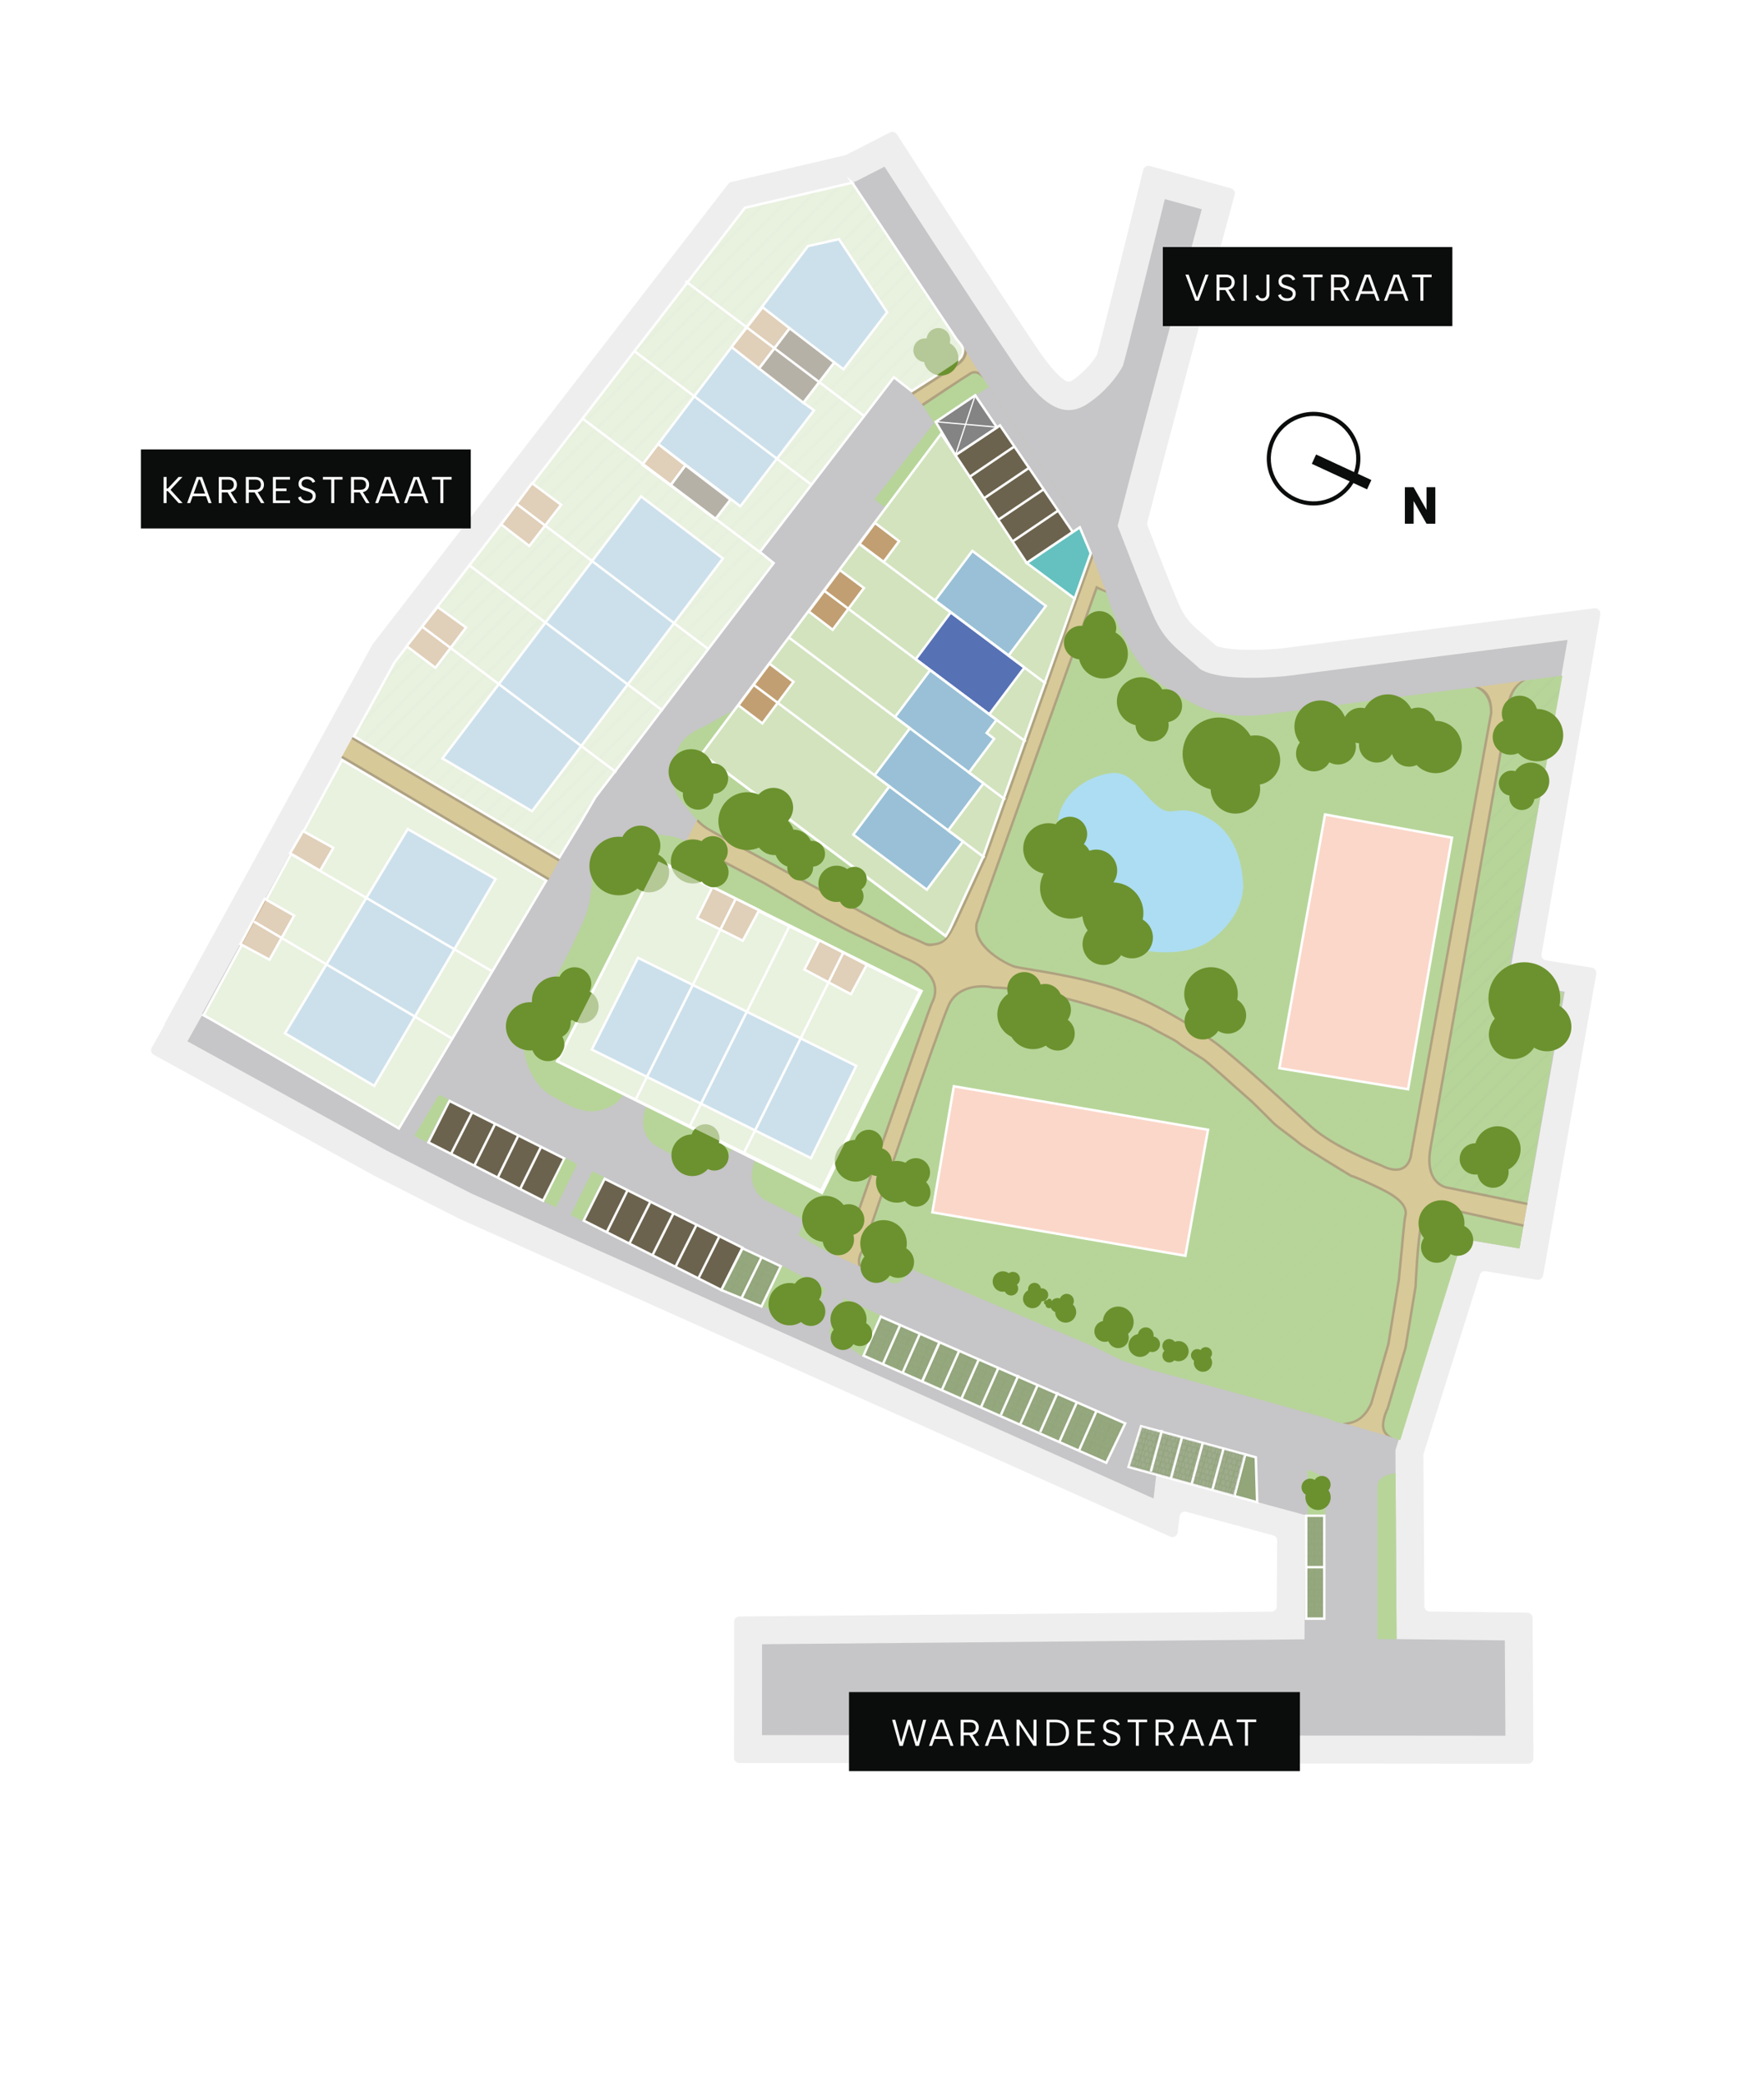 <?xml version="1.0" encoding="UTF-8"?>
<svg xmlns="http://www.w3.org/2000/svg" xmlns:xlink="http://www.w3.org/1999/xlink" viewBox="0 0 1429.79 1687.15">
  <defs>
    <pattern id="betonstraatstenen_2" data-name="betonstraatstenen 2" x="0" y="0" width="10.07" height="11.89" patternTransform="translate(-4721.27 -31.58) rotate(16.26) scale(.77)" patternUnits="userSpaceOnUse" viewBox="0 0 10.07 11.89">
      <g>
        <rect width="10.07" height="11.89" fill="none"/>
        <g>
          <rect x="5.12" y="9.01" width="4.86" height="5.77" fill="#c7c5c7"/>
          <path d="M10.07,8.92h-5.03v5.95h5.03v-5.95ZM5.21,9.1h4.68v5.6h-4.68v-5.6Z" fill="#4b4b4a"/>
        </g>
        <g>
          <rect x=".09" y="9.01" width="4.86" height="5.77" fill="#c7c5c7"/>
          <path d="M5.03,8.92H0v5.95h5.03v-5.95ZM.18,9.1h4.68v5.6H.18v-5.6Z" fill="#4b4b4a"/>
        </g>
        <g>
          <rect x="7.64" y="3.06" width="4.86" height="5.77" fill="#c7c5c7"/>
          <path d="M12.58,2.97h-5.03v5.95h5.03V2.97ZM7.73,3.15h4.68v5.6h-4.68V3.15Z" fill="#4b4b4a"/>
        </g>
        <g>
          <rect x="2.6" y="3.06" width="4.86" height="5.77" fill="#c7c5c7"/>
          <path d="M7.55,2.97H2.52v5.95h5.03V2.97ZM2.69,3.15h4.68v5.6H2.69V3.15Z" fill="#4b4b4a"/>
        </g>
        <g>
          <rect x="-2.43" y="3.06" width="4.86" height="5.77" fill="#c7c5c7"/>
          <path d="M2.52,2.97H-2.52v5.95H2.52V2.97ZM-2.34,3.15H2.34v5.6H-2.34V3.15Z" fill="#4b4b4a"/>
        </g>
        <g>
          <rect x="5.12" y="-2.89" width="4.86" height="5.77" fill="#c7c5c7"/>
          <path d="M10.07-2.97h-5.03V2.97h5.03V-2.97ZM5.21-2.8h4.68V2.8h-4.68V-2.8Z" fill="#4b4b4a"/>
        </g>
        <g>
          <rect x=".09" y="-2.89" width="4.86" height="5.77" fill="#c7c5c7"/>
          <path d="M5.03-2.97H0V2.97h5.03V-2.97ZM.18-2.8h4.68V2.8H.18V-2.8Z" fill="#4b4b4a"/>
        </g>
      </g>
    </pattern>
    <pattern id="betonstraatstenen_2-2" data-name="betonstraatstenen 2" patternTransform="translate(-5456.49 460.71) rotate(23.23) scale(.77)" xlink:href="#betonstraatstenen_2"/>
    <pattern id="betonstraatstenen_2-3" data-name="betonstraatstenen 2" patternTransform="translate(-5759.08 613.13) rotate(25.68) scale(.77)" xlink:href="#betonstraatstenen_2"/>
    <pattern id="betonstraatstenen_2-4" data-name="betonstraatstenen 2" patternTransform="translate(-3110 -1444.18) scale(.77)" xlink:href="#betonstraatstenen_2"/>
    <pattern id="White_Grass_2" data-name="White Grass 2" x="0" y="0" width="200" height="200" patternTransform="translate(2842.33 2042.1) scale(1.42)" patternUnits="userSpaceOnUse" viewBox="0 0 200 200">
      <g>
        <rect width="200" height="200" fill="none"/>
        <line x1="400" y1="200" x2="200" y2="400" fill="#1d1d1c" stroke="#759b85" stroke-miterlimit="10" stroke-width=".5"/>
        <line x1="200" y1="200" x2="0" y2="400" fill="#1d1d1c" stroke="#759b85" stroke-miterlimit="10" stroke-width=".5"/>
        <line x1="0" y1="200" x2="-200" y2="400" fill="#1d1d1c" stroke="#759b85" stroke-miterlimit="10" stroke-width=".5"/>
        <line x1="400" y1="0" x2="200" y2="200" fill="#1d1d1c" stroke="#759b85" stroke-miterlimit="10" stroke-width=".5"/>
        <g>
          <line x1="200" y1="0" x2="0" y2="200" fill="#1d1d1c" stroke="#759b85" stroke-miterlimit="10" stroke-width=".5"/>
          <line x1="205.63" y1="5.63" x2="5.63" y2="205.63" fill="#1d1d1c" stroke="#759b85" stroke-miterlimit="10" stroke-width=".5"/>
          <line x1="211.26" y1="11.26" x2="11.26" y2="211.26" fill="#1d1d1c" stroke="#759b85" stroke-miterlimit="10" stroke-width=".5"/>
          <line x1="216.89" y1="16.89" x2="16.89" y2="216.89" fill="#1d1d1c" stroke="#759b85" stroke-miterlimit="10" stroke-width=".5"/>
          <line x1="222.52" y1="22.52" x2="22.52" y2="222.52" fill="#1d1d1c" stroke="#759b85" stroke-miterlimit="10" stroke-width=".5"/>
          <line x1="228.15" y1="28.15" x2="28.15" y2="228.15" fill="#1d1d1c" stroke="#759b85" stroke-miterlimit="10" stroke-width=".5"/>
          <line x1="233.78" y1="33.78" x2="33.78" y2="233.78" fill="#1d1d1c" stroke="#759b85" stroke-miterlimit="10" stroke-width=".5"/>
          <line x1="239.41" y1="39.41" x2="39.41" y2="239.41" fill="#1d1d1c" stroke="#759b85" stroke-miterlimit="10" stroke-width=".5"/>
          <line x1="245.03" y1="45.03" x2="45.03" y2="245.03" fill="#1d1d1c" stroke="#759b85" stroke-miterlimit="10" stroke-width=".5"/>
          <line x1="250.66" y1="50.66" x2="50.66" y2="250.66" fill="#1d1d1c" stroke="#759b85" stroke-miterlimit="10" stroke-width=".5"/>
          <line x1="256.29" y1="56.29" x2="56.29" y2="256.29" fill="#1d1d1c" stroke="#759b85" stroke-miterlimit="10" stroke-width=".5"/>
          <line x1="261.92" y1="61.92" x2="61.92" y2="261.92" fill="#1d1d1c" stroke="#759b85" stroke-miterlimit="10" stroke-width=".5"/>
          <line x1="267.55" y1="67.55" x2="67.55" y2="267.55" fill="#1d1d1c" stroke="#759b85" stroke-miterlimit="10" stroke-width=".5"/>
          <line x1="272.18" y1="73.18" x2="72.18" y2="273.18" fill="#1d1d1c" stroke="#759b85" stroke-miterlimit="10" stroke-width=".5"/>
          <line x1="277.81" y1="78.81" x2="77.81" y2="278.81" fill="#1d1d1c" stroke="#759b85" stroke-miterlimit="10" stroke-width=".5"/>
          <line x1="283.44" y1="84.44" x2="83.44" y2="284.44" fill="#1d1d1c" stroke="#759b85" stroke-miterlimit="10" stroke-width=".5"/>
          <line x1="289.07" y1="90.07" x2="89.07" y2="290.07" fill="#1d1d1c" stroke="#759b85" stroke-miterlimit="10" stroke-width=".5"/>
          <line x1="294.7" y1="95.7" x2="94.7" y2="295.7" fill="#1d1d1c" stroke="#759b85" stroke-miterlimit="10" stroke-width=".5"/>
        </g>
        <g>
          <line x1="0" y1="0" x2="-200" y2="200" fill="#1d1d1c" stroke="#759b85" stroke-miterlimit="10" stroke-width=".5"/>
          <line x1="5.63" y1="5.63" x2="-194.37" y2="205.63" fill="#1d1d1c" stroke="#759b85" stroke-miterlimit="10" stroke-width=".5"/>
          <line x1="11.26" y1="11.26" x2="-188.74" y2="211.26" fill="#1d1d1c" stroke="#759b85" stroke-miterlimit="10" stroke-width=".5"/>
          <line x1="16.89" y1="16.89" x2="-183.11" y2="216.89" fill="#1d1d1c" stroke="#759b85" stroke-miterlimit="10" stroke-width=".5"/>
          <line x1="22.52" y1="22.52" x2="-177.48" y2="222.52" fill="#1d1d1c" stroke="#759b85" stroke-miterlimit="10" stroke-width=".5"/>
          <line x1="28.15" y1="28.15" x2="-171.85" y2="228.15" fill="#1d1d1c" stroke="#759b85" stroke-miterlimit="10" stroke-width=".5"/>
          <line x1="33.78" y1="33.78" x2="-166.22" y2="233.78" fill="#1d1d1c" stroke="#759b85" stroke-miterlimit="10" stroke-width=".5"/>
          <line x1="39.41" y1="39.41" x2="-160.59" y2="239.41" fill="#1d1d1c" stroke="#759b85" stroke-miterlimit="10" stroke-width=".5"/>
          <line x1="45.03" y1="45.03" x2="-154.97" y2="245.03" fill="#1d1d1c" stroke="#759b85" stroke-miterlimit="10" stroke-width=".5"/>
          <line x1="50.66" y1="50.66" x2="-149.34" y2="250.66" fill="#1d1d1c" stroke="#759b85" stroke-miterlimit="10" stroke-width=".5"/>
          <line x1="56.29" y1="56.29" x2="-143.71" y2="256.29" fill="#1d1d1c" stroke="#759b85" stroke-miterlimit="10" stroke-width=".5"/>
          <line x1="61.92" y1="61.92" x2="-138.08" y2="261.92" fill="#1d1d1c" stroke="#759b85" stroke-miterlimit="10" stroke-width=".5"/>
          <line x1="67.55" y1="67.55" x2="-132.45" y2="267.55" fill="#1d1d1c" stroke="#759b85" stroke-miterlimit="10" stroke-width=".5"/>
          <line x1="72.18" y1="73.18" x2="-127.82" y2="273.18" fill="#1d1d1c" stroke="#759b85" stroke-miterlimit="10" stroke-width=".5"/>
          <line x1="77.81" y1="78.81" x2="-122.19" y2="278.81" fill="#1d1d1c" stroke="#759b85" stroke-miterlimit="10" stroke-width=".5"/>
          <line x1="83.44" y1="84.44" x2="-116.56" y2="284.44" fill="#1d1d1c" stroke="#759b85" stroke-miterlimit="10" stroke-width=".5"/>
          <line x1="89.07" y1="90.07" x2="-110.93" y2="290.07" fill="#1d1d1c" stroke="#759b85" stroke-miterlimit="10" stroke-width=".5"/>
          <line x1="94.7" y1="95.7" x2="-105.3" y2="295.7" fill="#1d1d1c" stroke="#759b85" stroke-miterlimit="10" stroke-width=".5"/>
        </g>
        <line x1="400" y1="-200" x2="200" y2="0" fill="#1d1d1c" stroke="#759b85" stroke-miterlimit="10" stroke-width=".5"/>
        <g>
          <line x1="200" y1="-200" x2="0" y2="0" fill="#1d1d1c" stroke="#759b85" stroke-miterlimit="10" stroke-width=".5"/>
          <line x1="205.63" y1="-194.37" x2="5.63" y2="5.63" fill="#1d1d1c" stroke="#759b85" stroke-miterlimit="10" stroke-width=".5"/>
          <line x1="211.26" y1="-188.74" x2="11.26" y2="11.26" fill="#1d1d1c" stroke="#759b85" stroke-miterlimit="10" stroke-width=".5"/>
          <line x1="216.89" y1="-183.11" x2="16.89" y2="16.89" fill="#1d1d1c" stroke="#759b85" stroke-miterlimit="10" stroke-width=".5"/>
          <line x1="222.52" y1="-177.48" x2="22.52" y2="22.52" fill="#1d1d1c" stroke="#759b85" stroke-miterlimit="10" stroke-width=".5"/>
          <line x1="228.15" y1="-171.85" x2="28.15" y2="28.15" fill="#1d1d1c" stroke="#759b85" stroke-miterlimit="10" stroke-width=".5"/>
          <line x1="233.78" y1="-166.22" x2="33.78" y2="33.78" fill="#1d1d1c" stroke="#759b85" stroke-miterlimit="10" stroke-width=".5"/>
          <line x1="239.41" y1="-160.59" x2="39.41" y2="39.41" fill="#1d1d1c" stroke="#759b85" stroke-miterlimit="10" stroke-width=".5"/>
          <line x1="245.03" y1="-154.97" x2="45.03" y2="45.03" fill="#1d1d1c" stroke="#759b85" stroke-miterlimit="10" stroke-width=".5"/>
          <line x1="250.66" y1="-149.34" x2="50.66" y2="50.66" fill="#1d1d1c" stroke="#759b85" stroke-miterlimit="10" stroke-width=".5"/>
          <line x1="256.29" y1="-143.71" x2="56.29" y2="56.29" fill="#1d1d1c" stroke="#759b85" stroke-miterlimit="10" stroke-width=".5"/>
          <line x1="261.92" y1="-138.08" x2="61.92" y2="61.92" fill="#1d1d1c" stroke="#759b85" stroke-miterlimit="10" stroke-width=".5"/>
          <line x1="267.55" y1="-132.45" x2="67.55" y2="67.55" fill="#1d1d1c" stroke="#759b85" stroke-miterlimit="10" stroke-width=".5"/>
          <line x1="272.18" y1="-126.82" x2="72.18" y2="73.18" fill="#1d1d1c" stroke="#759b85" stroke-miterlimit="10" stroke-width=".5"/>
          <line x1="277.81" y1="-121.19" x2="77.81" y2="78.81" fill="#1d1d1c" stroke="#759b85" stroke-miterlimit="10" stroke-width=".5"/>
          <line x1="283.44" y1="-115.56" x2="83.44" y2="84.44" fill="#1d1d1c" stroke="#759b85" stroke-miterlimit="10" stroke-width=".5"/>
          <line x1="289.07" y1="-109.93" x2="89.07" y2="90.07" fill="#1d1d1c" stroke="#759b85" stroke-miterlimit="10" stroke-width=".5"/>
          <line x1="294.7" y1="-104.3" x2="94.7" y2="95.7" fill="#1d1d1c" stroke="#759b85" stroke-miterlimit="10" stroke-width=".5"/>
        </g>
        <g>
          <line x1="0" y1="-200" x2="-200" y2="0" fill="#1d1d1c" stroke="#759b85" stroke-miterlimit="10" stroke-width=".5"/>
          <line x1="5.63" y1="-194.37" x2="-194.37" y2="5.63" fill="#1d1d1c" stroke="#759b85" stroke-miterlimit="10" stroke-width=".5"/>
          <line x1="11.26" y1="-188.74" x2="-188.74" y2="11.26" fill="#1d1d1c" stroke="#759b85" stroke-miterlimit="10" stroke-width=".5"/>
          <line x1="16.89" y1="-183.11" x2="-183.11" y2="16.89" fill="#1d1d1c" stroke="#759b85" stroke-miterlimit="10" stroke-width=".5"/>
          <line x1="22.52" y1="-177.48" x2="-177.48" y2="22.52" fill="#1d1d1c" stroke="#759b85" stroke-miterlimit="10" stroke-width=".5"/>
          <line x1="28.15" y1="-171.85" x2="-171.85" y2="28.15" fill="#1d1d1c" stroke="#759b85" stroke-miterlimit="10" stroke-width=".5"/>
          <line x1="33.78" y1="-166.22" x2="-166.22" y2="33.78" fill="#1d1d1c" stroke="#759b85" stroke-miterlimit="10" stroke-width=".5"/>
          <line x1="39.41" y1="-160.59" x2="-160.59" y2="39.41" fill="#1d1d1c" stroke="#759b85" stroke-miterlimit="10" stroke-width=".5"/>
          <line x1="45.03" y1="-154.97" x2="-154.97" y2="45.03" fill="#1d1d1c" stroke="#759b85" stroke-miterlimit="10" stroke-width=".5"/>
          <line x1="50.66" y1="-149.34" x2="-149.34" y2="50.66" fill="#1d1d1c" stroke="#759b85" stroke-miterlimit="10" stroke-width=".5"/>
          <line x1="56.29" y1="-143.71" x2="-143.71" y2="56.29" fill="#1d1d1c" stroke="#759b85" stroke-miterlimit="10" stroke-width=".5"/>
          <line x1="61.92" y1="-138.08" x2="-138.08" y2="61.92" fill="#1d1d1c" stroke="#759b85" stroke-miterlimit="10" stroke-width=".5"/>
          <line x1="67.55" y1="-132.45" x2="-132.45" y2="67.55" fill="#1d1d1c" stroke="#759b85" stroke-miterlimit="10" stroke-width=".5"/>
          <line x1="72.18" y1="-126.82" x2="-127.82" y2="73.18" fill="#1d1d1c" stroke="#759b85" stroke-miterlimit="10" stroke-width=".5"/>
          <line x1="77.81" y1="-121.19" x2="-122.19" y2="78.81" fill="#1d1d1c" stroke="#759b85" stroke-miterlimit="10" stroke-width=".5"/>
          <line x1="83.44" y1="-115.56" x2="-116.56" y2="84.44" fill="#1d1d1c" stroke="#759b85" stroke-miterlimit="10" stroke-width=".5"/>
          <line x1="89.07" y1="-109.93" x2="-110.93" y2="90.07" fill="#1d1d1c" stroke="#759b85" stroke-miterlimit="10" stroke-width=".5"/>
          <line x1="94.7" y1="-104.3" x2="-105.3" y2="95.7" fill="#1d1d1c" stroke="#759b85" stroke-miterlimit="10" stroke-width=".5"/>
        </g>
      </g>
    </pattern>
  </defs>
  <g id="Basis">
    <path d="M594.93,1424.37l.11-110.14c0-2.37,1.91-4.3,4.28-4.32l431.24-3.9c2.36-.02,4.27-1.93,4.28-4.29l.36-53.29c.01-1.96-1.3-3.69-3.19-4.2l-70.47-19.14c-2.55-.69-5.12,1.05-5.43,3.67l-1.51,13c-.34,2.9-3.39,4.64-6.06,3.45l-575.7-257.32-69.64-35.23-178.48-97.86c-2.11-1.16-2.87-3.81-1.69-5.91l10.67-18.95-.32-.19,168.34-307.19c.11-.2.23-.39.37-.57l288.19-372.95c.61-.79,1.47-1.34,2.43-1.56l92.42-21.74c.34-.08.67-.2.98-.36l35.28-18.07c1.98-1.01,4.4-.36,5.61,1.51l9,13.99c.41.63,40.79,63.43,50.99,78.39,1.89,2.77,5.73,8.63,11.55,17.5,10.71,16.33,26.9,41,43.73,65.95,6.84,9.86,12.83,17,17.79,21.22,1.4,1.19,2.56,2.02,3.5,2.6,1.63,1,3.71.97,5.31-.07.02-.01.04-.02.06-.04,11.02-7.22,17.61-16.63,19.84-20.17.22-.36.39-.73.5-1.14,2.64-9.62,12.38-48.02,32.86-131.12l4.51-18.31c.58-2.36,3-3.78,5.34-3.13l65.73,18.09c2.3.63,3.65,3,3.02,5.3l-4.79,17.65c-14.31,52.67-48.48,178.99-65.99,247.8-.22.87-.16,1.77.16,2.61.98,2.54,1.98,5.11,2.99,7.72,7.03,18.16,14.29,36.94,21.7,54.35,5.87,13.78,10.82,18,21.65,27.25,2.66,2.27,5.59,4.77,8.8,7.65.45.41.99.72,1.57.9,3.19,1.01,11.12,2.79,27.56,2.79,13.25,0,25.26-1.18,27.47-1.52,6.6-1,203.39-26.14,225.81-29l24.65-3.15c2.89-.37,5.3,2.16,4.81,5.03l-47.66,275.25c-.41,2.38,1.2,4.63,3.58,5.01l37.21,5.91c2.39.38,4,2.64,3.58,5.02l-43.09,244.39c-.41,2.34-2.63,3.9-4.97,3.51l-41.5-6.9c-2.13-.35-4.19.91-4.83,2.97l-45.52,144.73c-.13.43-.2.87-.2,1.32l.75,122.42c.01,2.36,1.91,4.27,4.27,4.3l79.21.94c2.36.03,4.26,1.94,4.27,4.3l.7,113.74c.01,2.4-1.93,4.35-4.33,4.35l-639.39-.53c-2.39,0-4.32-1.94-4.32-4.33Z" fill="#efeeee"/>
  </g>
  <g id="Straat">
    <path d="M1270.56,518.57s-218.75,27.94-225.28,28.93c-6.53.99-55.91,5.5-72.51-5.32-18.26-16.81-28.6-21.31-38.81-45.29-9.85-23.12-19.6-49.04-28.09-70.77,16.67-66.24,52.67-199.36,68.2-256.54l-29.92-8.23c-10.89,44.16-31.54,127.59-33.94,134.86-.5,1.52-9.88,18.67-28.85,31.11-19.85,13.01-37.19-.16-57.8-29.87-25.74-38.14-50.11-75.86-55.31-83.49-10.48-15.38-51.32-78.89-51.32-78.89l-23.4,11.99-89.28,21-283.33,366.66-157.13,286.75,26.25,15.64-26.48-13.96-11.64,20.68,161.87,88.76,68.82,34.82,552.37,246.89,2.25-19.32,120.8,32.8-.69,100.65-439.64,3.98-.07,73.62,602.55.5-.48-77.24-87.7-1.04-.94-153.17,53.83-171.14,46.71,7.76,36.69-208.11-45.82-7.28,48.09-277.74Z" fill="#c6c5c7"/>
  </g>
  <g id="Parkeerplaatsen">
    <polygon points="584.68 1045.38 601.8 1011.1 490.09 955.21 473.11 989.11 584.68 1045.38" fill="#6b634e" stroke="#fff" stroke-miterlimit="10" stroke-width="2"/>
    <polygon points="440.21 973.07 457.43 938.83 364.29 892.1 347.28 925.74 440.21 973.07" fill="#6b634e" stroke="#fff" stroke-miterlimit="10" stroke-width="2"/>
    <polygon points="1017.89 1180.93 1009.26 1178.59 1000.5 1212.29 1018.98 1217.36 1017.89 1180.93" fill="#92a67a" stroke="#fff" stroke-miterlimit="10" stroke-width="2"/>
    <polygon points="924.94 1155.74 914.72 1188.77 1000.5 1212.29 1009.26 1178.59 924.94 1155.74" fill="#92a67a" stroke="#fff" stroke-miterlimit="10" stroke-width="2"/>
    <polygon points="924.94 1155.74 914.72 1188.77 1000.5 1212.29 1009.26 1178.59 924.94 1155.74" fill="url(#betonstraatstenen_2)" opacity=".25"/>
    <polygon points="912 1153.46 713.87 1066.89 699.91 1098.55 896.68 1185.36 912 1153.46" fill="#92a67a" stroke="#fff" stroke-miterlimit="10" stroke-width="2"/>
    <polygon points="912 1153.46 713.87 1066.89 699.91 1098.55 896.68 1185.36 912 1153.46" fill="url(#betonstraatstenen_2-2)" opacity=".25"/>
    <polygon points="632.85 1026.12 601.87 1011.57 584.68 1045.38 617.19 1058.72 632.85 1026.12" fill="#92a67a" stroke="#fff" stroke-miterlimit="10" stroke-width="2"/>
    <polygon points="632.6 1026.29 602.08 1013.07 585.85 1045.01 616.94 1058.89 632.6 1026.29" fill="url(#betonstraatstenen_2-3)" opacity=".25"/>
    <rect x="1058.72" y="1228.26" width="14.64" height="83.4" fill="#92a67a" stroke="#fff" stroke-miterlimit="10" stroke-width="2"/>
    <rect x="1058.72" y="1228.26" width="14.64" height="83.4" fill="url(#betonstraatstenen_2-4)" opacity=".25"/>
    <line x1="991.71" y1="1173.84" x2="982.63" y2="1207.39" fill="none" stroke="#fff" stroke-miterlimit="10" stroke-width="2"/>
    <line x1="974.88" y1="1169.29" x2="965.8" y2="1202.84" fill="none" stroke="#fff" stroke-miterlimit="10" stroke-width="2"/>
    <line x1="958.05" y1="1164.74" x2="948.98" y2="1198.29" fill="none" stroke="#fff" stroke-miterlimit="10" stroke-width="2"/>
    <line x1="941.88" y1="1158.86" x2="932.81" y2="1192.42" fill="none" stroke="#fff" stroke-miterlimit="10" stroke-width="2"/>
    <line x1="888.79" y1="1143.31" x2="874.49" y2="1175.57" fill="none" stroke="#fff" stroke-miterlimit="10" stroke-width="2"/>
    <line x1="873.05" y1="1135.88" x2="858.76" y2="1168.13" fill="none" stroke="#fff" stroke-miterlimit="10" stroke-width="2"/>
    <line x1="857.43" y1="1128.17" x2="843.14" y2="1160.43" fill="none" stroke="#fff" stroke-miterlimit="10" stroke-width="2"/>
    <line x1="841.35" y1="1121.74" x2="827.05" y2="1154" fill="none" stroke="#fff" stroke-miterlimit="10" stroke-width="2"/>
    <line x1="825.58" y1="1114.29" x2="811.28" y2="1146.54" fill="none" stroke="#fff" stroke-miterlimit="10" stroke-width="2"/>
    <line x1="809.31" y1="1108.3" x2="795.02" y2="1140.56" fill="none" stroke="#fff" stroke-miterlimit="10" stroke-width="2"/>
    <line x1="793.7" y1="1100.85" x2="779.4" y2="1133.11" fill="none" stroke="#fff" stroke-miterlimit="10" stroke-width="2"/>
    <line x1="777.81" y1="1093.87" x2="763.51" y2="1126.13" fill="none" stroke="#fff" stroke-miterlimit="10" stroke-width="2"/>
    <line x1="761.48" y1="1087.86" x2="747.19" y2="1120.12" fill="none" stroke="#fff" stroke-miterlimit="10" stroke-width="2"/>
    <line x1="761.66" y1="1087.46" x2="747.36" y2="1119.72" fill="none" stroke="#fff" stroke-miterlimit="10" stroke-width="2"/>
    <line x1="745.96" y1="1080.02" x2="731.66" y2="1112.27" fill="none" stroke="#fff" stroke-miterlimit="10" stroke-width="2"/>
    <line x1="729.9" y1="1073.2" x2="715.6" y2="1105.45" fill="none" stroke="#fff" stroke-miterlimit="10" stroke-width="2"/>
    <line x1="617.31" y1="1018.82" x2="601.14" y2="1051.72" fill="none" stroke="#fff" stroke-miterlimit="10" stroke-width="2"/>
    <line x1="1058.72" y1="1269.96" x2="1073.36" y2="1269.96" fill="none" stroke="#fff" stroke-miterlimit="10" stroke-width="2"/>
  </g>
  <g id="fiets_en_Voetpad_bruin" data-name="fiets en Voetpad bruin">
    <g>
      <polygon points="452.66 698.03 284.9 598.88 277.5 612.46 445.33 711.64 452.66 698.03" fill="#d8c998"/>
      <polygon points="443.48 710.51 279.31 613.45 277.5 612.46 276.57 614.18 444.09 713.3 445.33 711.64 443.48 710.51" fill="#afa280"/>
      <polygon points="284.9 598.88 285.83 597.17 453.66 696.23 452.66 698.03 451.12 697.13 286.6 599.94 284.9 598.88" fill="#afa280"/>
    </g>
    <polygon points="1241.34 550.79 1193.69 557.15 1132.69 916.09 937.53 805.69 798.35 750.75 896.49 479.62 884.42 448.01 774.4 741.3 567.49 659.62 554.3 685.01 744.51 790.47 754.11 795.39 671.82 1014.79 698.4 1026.9 777.8 807.52 1121.25 983.44 1092.26 1154.04 1128.55 1164.71 1159.4 996.79 1231.77 1010.68 1237.84 975.57 1170.32 937.37 1241.34 550.79" fill="#d8c998"/>
    <polygon points="781.25 281.89 794.82 304.21 747.87 328.24 738.51 317.79 781.25 281.89" fill="#d8c998"/>
  </g>
  <g id="Groenzones">
    <g>
      <path d="M1232.97,992.77l-1.05,1.27,1.05-1.27c-7.63-1.68-56-12.35-58.89-12.98-3.13-.68-18.85-2.13-22.03,12.16-3.18,14.29-4.65,50.5-4.65,50.5l-8.17,49.61-14.46,49.22s-8.58,16.89.34,21.68c4.2,2.26,6.64,3.23,8.05,3.64l.96-2.43-.96,2.43c1.59.46,1.88.2,1.88.2l50.52-162.82,46.01,7.73,3.25-18.44s-1.22-.35-1.88-.49Z" fill="#b7d599"/>
      <path d="M1174.29,978.82c-5.4-1.18-20.09-1.16-23.22,12.91-3.13,14.06-4.58,48.42-4.67,50.61l-8.14,49.48-14.42,49.08c-.71,1.42-7.97,16.63-.27,22.34l5.15,1.55c-.06-.04-.11-.07-.17-.11-1.11-.5-2.12-1.12-3.01-1.99-.51-.5-.98-1.04-1.41-1.61-.07-.09-.13-.19-.19-.29-5.03-5.52,1.65-18.91,1.73-19.06l14.53-49.39,8.19-49.72v-.12c.03-.36,1.51-36.28,4.64-50.32,2.26-10.13,11.12-11.75,16.54-11.75,2.49,0,4.25.34,4.31.35,2.83.62,51.8,11.44,60.81,13.43l.35-2c-5.59-1.23-57.78-12.74-60.74-13.38Z" fill="#afa280"/>
    </g>
    <g>
      <path d="M1235.83,551.51h-.03s-.06.03-.08.05l.12-.02v-.03Z" fill="#b7d599"/>
      <path d="M1221.31,795.2l45.15-247.7-30.63,4.01v.03s2.91-.37,2.91-.37l-2.9.37.54,2.12-.54-2.12-.12.02c-14.49,6.7-13.68,25.56-13.68,25.56,0,0-56.79,321.44-62.43,352.4-5.64,30.96,13.8,32.92,13.8,32.92l64.34,13.12.09.02,29.49-171.13-46.03-9.24Z" fill="#b7d599"/>
      <path d="M1173.51,961.44c-.05,0-5.58-.62-9.63-6-4.26-5.66-5.37-14.32-3.29-25.74,5.58-30.61,61.87-349.19,62.44-352.41l.02-.11v-.11c-.01-.18.11-19.25,13.67-25.64l-3.77.48c-11.96,7.4-11.94,23.58-11.91,25.13-1.26,7.15-56.87,321.89-62.42,352.3-2.19,11.99-.96,21.17,3.65,27.3,4.4,5.84,10.29,6.71,10.98,6.79l64.53,13.16.35-1.97-64.52-13.15-.1-.02Z" fill="#afa280"/>
    </g>
    <g opacity=".12">
      <path d="M1235.83,551.51h-.03s-.06.03-.08.05l.12-.02v-.03Z" fill="url(#White_Grass_2)"/>
      <path d="M1221.31,795.2l45.15-247.7-30.63,4.01v.03s2.91-.37,2.91-.37l-2.9.37.54,2.12-.54-2.12-.12.02c-14.49,6.7-13.68,25.56-13.68,25.56,0,0-56.79,321.44-62.43,352.4-5.64,30.96,13.8,32.92,13.8,32.92l64.34,13.12.09.02,29.49-171.13-46.03-9.24Z" fill="url(#White_Grass_2)"/>
      <path d="M1173.51,961.44c-.05,0-5.58-.62-9.63-6-4.26-5.66-5.37-14.32-3.29-25.74,5.58-30.61,61.87-349.19,62.44-352.41l.02-.11v-.11c-.01-.18.11-19.25,13.67-25.64l-3.77.48c-11.96,7.4-11.94,23.58-11.91,25.13-1.26,7.15-56.87,321.89-62.42,352.3-2.19,11.99-.96,21.17,3.65,27.3,4.4,5.84,10.29,6.71,10.98,6.79l64.53,13.16.35-1.97-64.52-13.15-.1-.02Z" fill="url(#White_Grass_2)"/>
    </g>
    <g>
      <path d="M732.28,775.82l-46.42-22.45-22.89-12.3-43.77-25.53-44.81-23.59s-11.84-6.67-18.52-10.15l-1.31,2.21,1.31-2.21c-1.82-.95-3.27-1.67-3.98-1.94-3.31-1.28-25.95-8.45-49.72,2.27-2,.93-12.58,5.74-18.66,17.97-6.08,12.23-1.95,25.95-9.99,44.63-8.04,18.68-19.8,43.35-30.5,58.6-10.7,15.25-20.71,27.37-19.03,43.77,1.68,16.4,9.84,33.78,23.41,41.08,13.58,7.3,30.91,20.62,52.65,5.3l6.11-6.72,18.26,8.81s-10.25,19.99,6.14,32.3l23.84,13.31s22.26,13.46,39.3-9.87l18.89,7.65s-10.45,20.38,6.32,32.89l33,16.74-4.7,12.47s19.75,11.62,24.62,13.73c1.47.64,3.15,1.25,4.88,1.4l-1.24-2.32,1.24,2.32c3.97.35,8.23-1.71,10.98-11.37,0,0,65.87-188.57,67.53-191.68,1.67-3.1,12.3-22.89-22.93-37.32Z" fill="#b7d599"/>
      <path d="M757.82,795.93c-2.99-8.35-11.46-15.43-25.11-21.02l-46.39-22.44-22.85-12.28-43.81-25.55-44.79-23.58c-.61-.34-11.92-6.72-18.5-10.14l-1.02,1.72c6.57,3.42,18.39,10.08,18.56,10.18l44.78,23.57,43.8,25.54,22.92,12.32,46.48,22.48c13.16,5.39,21.25,12.08,24.04,19.87,1.28,3.58,2.04,9.26-1.61,16.06-1.69,3.14-64.91,184.12-67.6,191.82l-.02.06c-1.54,5.41-3.7,8.8-6.4,10.08-1.37.65-6.34.71-7.74.49l3.94,1.89c.09,0,.18.01.27.01,1.21,0,3.17,0,4.39-.58,3.29-1.55,5.73-5.25,7.46-11.31,22.7-64.99,66-188.61,67.46-191.51,4-7.44,3.15-13.72,1.73-17.68Z" fill="#afa280"/>
    </g>
    <path d="M690.75,148.05s81.87,123,84.71,127.02,12.12,10.01-3.56,20.58c-15.68,10.57-32.94,21.29-32.94,21.29l-14.44-11.26-108.61,141.6,11.16,9-144.51,189.8-12.24,20.92-16.98,27.87-166.44-98.21,33-60,283.97-368.31,86.9-20.29Z" fill="#d2e3be" stroke="#fff" stroke-miterlimit="10" stroke-width="2"/>
    <path d="M690.75,148.05s81.87,123,84.71,127.02,12.12,10.01-3.56,20.58c-15.68,10.57-32.94,21.29-32.94,21.29l-14.44-11.26-108.61,141.6,11.16,9-144.51,189.8-12.24,20.92-16.98,27.87-166.44-98.21,33-60,283.97-368.31,86.9-20.29Z" fill="url(#White_Grass_2)" opacity=".12"/>
    <path d="M881.7,448.34l3.74,2.81-1.03-3.14-8.59-21.68s-65.48-99.51-74.76-113.47l-2.22,1.19,2.22-1.19c-.59-.89-.96-1.45-1.07-1.59-1.7-2.41-6.72-12.61-13.34-8.67-6.62,3.94-38.78,25.65-38.78,25.65l9.23,14.46-48.33,62.01,9.25,6.97-123.66,164.01-24.83,13.65s-15.92,5.44-20.45,18.51c-4.52,13.07-6.21,30.16,2.36,40.26,5.69,6.71,9.42,12.13,13.77,16.66l1.43-2.14-1.43,2.14c2.2,2.29,4.57,4.36,7.43,6.23,8.5,5.57,112.28,60.85,112.28,60.85l44.99,24.19s17.13,7.21,19.84,8.66,14.65,4.22,24.51-15.98l19.91-43.91,26.04-71.23,25.83-71.87,25.36-71.95,12.89-41.41h-2.59Z" fill="#b7d599"/>
    <path d="M885.23,448.34l-14.35,39.62-25.39,72.34-25.79,72.72-21.99,61.85-24.79,53.89c-4.58,8.59-5.68,14.34-16.01,15.57-3.28.39-5.55.13-6.7-.49-2.73-1.46-19.23-8.41-19.84-8.67l-45-24.19c-1.04-.55-103.83-55.32-112.2-60.8-2.85-1.86-5.2-3.94-7.4-6.25l-1.14,1.7c2.21,2.28,4.57,4.34,7.44,6.22,8.44,5.53,108.12,58.64,112.35,60.9l45.08,24.23c.17.07,17.11,7.2,19.75,8.62.97.52,2.64,1.19,4.81,1.19,1.04,0,2.15-.38,3.45-.56,9.71-1.35,12.2-7.43,17.2-16.61l24.83-53.98,22.02-61.93,25.8-72.74,25.38-72.34,13.22-36.5-.76-3.79Z" fill="#afa280"/>
    <path d="M793.28,301.44c-2.17-1.01-4.6-1.21-7.13.29-5.85,3.49-32.75,21.3-39.1,25.58l1.34,1.72c7.79-5.24,33.38-22.35,38.79-25.58,3.44-2.05,6.97.04,9.9,3.59l-3.79-5.6Z" fill="#afa280"/>
    <path d="M781.45,282.21c.56,1.88-.23,5.7-1.86,8.12-.86,1.28-5.14,4.9-5.48,5.15-5.1,3.7-27.36,17.68-35.26,22.76l1.51,1.61c6.44-4.14,30.92-19.75,36.44-23.74s6.55-7.88,6.94-10.12l-2.29-3.77Z" fill="#afa280"/>
    <g>
      <path d="M896.39,479.57l-7.49-3.53-97.3,272.17c-3.53,19.6,25.02,33.45,31.07,35.2,7.04,1.78,44.15,6.23,76.36,16.05,32.22,9.82,68.98,32.58,87.09,46.31,18.11,13.74,58.02,50.18,76.43,67.08,18.41,16.9,56.21,31.22,56.21,31.22,23.87,12.33,25.11-9.5,25.11-9.5l64.73-356.67c.49-16.42-8.69-20.22-11.07-20.98l-.45,1.88.45-1.88s-.09-.03-.13-.04c-2.15-.65-128.95,16.68-170.29,21.96-41.33,5.28-60.07-7.29-87.71-25.65-27.63-18.35-42.94-73.58-42.94-73.58l-.09-.04" fill="#b7d599"/>
      <path d="M1198.34,556.6l-3.07.4c2.77.91,12.78,5.74,12.36,20.8l-64.72,356.6v.12c-.02.08-.52,7.87-6.02,11.01-4.13,2.36-10.07,1.57-17.64-2.34l-.1-.05c-.38-.14-37.83-14.45-55.89-31.02-38.56-35.38-63.58-57.34-76.5-67.14-15.13-11.47-52.86-35.95-87.41-46.47-23.55-7.18-49.4-11.44-64.84-13.99-5.63-.93-9.71-1.6-11.54-2.07-7.34-2.13-33.54-16.02-30.38-33.98l96.9-271.05,7.23,2.98-.62-2.08-7.75-3.66-97.67,273.21-.04.16c-3.78,20.97,27,34.95,31.81,36.35,1.95.49,6.06,1.17,11.74,2.11,15.39,2.54,41.16,6.79,64.58,13.93,34.27,10.44,71.75,34.76,86.78,46.15,12.69,9.62,38.38,32.17,76.36,67.02,18.02,16.54,54.83,30.76,56.48,31.39,4.99,2.57,9.38,3.86,13.12,3.86,2.4,0,4.53-.53,6.38-1.59,6.21-3.55,6.95-11.69,7.01-12.57l64.72-356.61.02-.15c.5-16.76-8.28-20.4-11.28-21.34Z" fill="#afa280"/>
    </g>
    <g opacity=".12">
      <path d="M896.39,479.57l-7.49-3.53-97.3,272.17c-3.53,19.6,25.02,33.45,31.07,35.2,7.04,1.78,44.15,6.23,76.36,16.05,32.22,9.82,68.98,32.58,87.09,46.31,18.11,13.74,58.02,50.18,76.43,67.08,18.41,16.9,56.21,31.22,56.21,31.22,23.87,12.33,25.11-9.5,25.11-9.5l64.73-356.67c.49-16.42-8.69-20.22-11.07-20.98l-.45,1.88.45-1.88s-.09-.03-.13-.04c-2.15-.65-128.95,16.68-170.29,21.96-41.33,5.28-60.07-7.29-87.71-25.65-27.63-18.35-42.94-73.58-42.94-73.58l-.09-.04" fill="url(#White_Grass_2)"/>
      <path d="M1198.34,556.6l-3.07.4c2.77.91,12.78,5.74,12.36,20.8l-64.72,356.6v.12c-.02.08-.52,7.87-6.02,11.01-4.13,2.36-10.07,1.57-17.64-2.34l-.1-.05c-.38-.14-37.83-14.45-55.89-31.02-38.56-35.38-63.58-57.34-76.5-67.14-15.13-11.47-52.86-35.95-87.41-46.47-23.55-7.18-49.4-11.44-64.84-13.99-5.63-.93-9.71-1.6-11.54-2.07-7.34-2.13-33.54-16.02-30.38-33.98l96.9-271.05,7.23,2.98-.62-2.08-7.75-3.66-97.67,273.21-.04.16c-3.78,20.97,27,34.95,31.81,36.35,1.95.49,6.06,1.17,11.74,2.11,15.39,2.54,41.16,6.79,64.58,13.93,34.27,10.44,71.75,34.76,86.78,46.15,12.69,9.62,38.38,32.17,76.36,67.02,18.02,16.54,54.83,30.76,56.48,31.39,4.99,2.57,9.38,3.86,13.12,3.86,2.4,0,4.53-.53,6.38-1.59,6.21-3.55,6.95-11.69,7.01-12.57l64.72-356.61.02-.15c.5-16.76-8.28-20.4-11.28-21.34Z" fill="url(#White_Grass_2)"/>
    </g>
    <g>
      <path d="M1120.17,963.82c-20.59-10.07-25.09-10.99-25.09-10.99,0,0-38.13-23-42.55-26.87-4.42-3.87-17.16-12.72-20.41-15.97-3.25-3.25-14.92-15.02-17.61-17.46-2.69-2.44-17.67-15.5-18.62-16.51-.96-1.01-17.28-15.29-19.79-17.14-2.51-1.85-18.38-11.38-21.07-13.82-2.69-2.44-17.07-9.17-22.68-12.69-5.61-3.52-74.35-30.96-127.71-32.15-4.68-1.52-27.47-3.77-35.69,14.31-8.22,18.08-69.5,198.12-69.5,198.12,0,0-4.02,5.25-3.03,10.35l2.63-.71-2.63.71c.44,2.28,1.87,4.52,5.1,6.26l20.59,10.07s8.92,4.8,14.73-11.58l149.83,63.54,22.91,11.32,24.79,7.83s141.31,38.46,143.64,39.71c1.46.79,9.79,5.26,18.61,2.34l-1.31-2.86,1.31,2.86c5.23-1.73,10.64-6.07,14.87-15.34l13.83-48.06,8.43-51.96,2.55-26.13s1.83-22.01,2.73-25.53c.89-3.52,1.72-11.57-18.87-21.64Z" fill="#b7d599"/>
      <path d="M1120.61,962.92c-18.52-9.05-24.11-10.75-25.14-11.02-2.46-1.48-38.1-23.03-42.28-26.69-2.04-1.79-5.71-4.53-9.59-7.44-4.45-3.33-9.05-6.77-10.77-8.49l-2.83-2.83c-4.73-4.75-12.65-12.69-14.81-14.66-1.1-1-4.28-3.79-7.64-6.75-4.63-4.07-10.39-9.14-10.93-9.7-1.1-1.17-17.58-15.53-19.92-17.25-.97-.71-3.82-2.5-7.11-4.58-5.17-3.25-12.26-7.71-13.88-9.18-1.63-1.48-6.89-4.23-12.45-7.14-3.93-2.05-7.99-4.18-10.36-5.66-5.64-3.54-74.09-31.05-128.07-32.3-4.48-1.34-28.2-3.95-36.76,14.9-7.62,16.76-61.26,173.94-68.69,195.73-.43,1.27-.97,2.5-1.63,3.67-1.36,2.43-3.6,7.52-1.9,12.21l2.57,1.17c-3.52-6.77,1.81-13.59,1.85-13.64l.1-.13.05-.15c.61-1.8,61.36-180.2,69.46-198.03,8.06-17.73,30.65-15.01,34.47-13.77l.29.05c53.63,1.19,121.6,28.49,127.2,32,2.44,1.53,6.54,3.67,10.5,5.74,5.21,2.72,10.59,5.53,12.03,6.84,1.75,1.59,8.34,5.73,14.16,9.39,3.26,2.05,6.08,3.82,6.99,4.5,2.61,1.92,18.82,16.13,19.65,17.02.56.59,4.94,4.45,11.06,9.83,3.36,2.95,6.53,5.74,7.62,6.73,2.13,1.94,10.03,9.86,14.74,14.59l2.83,2.84c1.82,1.82,6.48,5.3,10.99,8.67,3.68,2.75,7.49,5.6,9.47,7.34,4.43,3.89,41.13,26.04,42.69,26.98l.15.09.16.04c.19.04,4.83,1.11,24.86,10.91,20.93,10.24,18.98,17.96,18.34,20.5-.9,3.56-2.68,24.79-2.75,25.68l-2.54,26.07-8.42,51.9-13.8,47.93c-3.58,7.81-8.35,12.76-14.17,14.72-.06.02-8.1,1.82-8.16,1.84l4.8.92c10.2-1.89,15.56-8.35,19.38-16.71l13.88-48.2,8.47-52.14,2.55-26.14c.02-.22,1.84-21.97,2.7-25.37,2.02-7.96-4.33-15.42-19.4-22.78Z" fill="#afa280"/>
    </g>
    <g opacity=".12">
      <path d="M1120.17,963.82c-20.59-10.07-25.09-10.99-25.09-10.99,0,0-38.13-23-42.55-26.87-4.42-3.87-17.16-12.72-20.41-15.97-3.25-3.25-14.92-15.02-17.61-17.46-2.69-2.44-17.67-15.5-18.62-16.51-.96-1.01-17.28-15.29-19.79-17.14-2.51-1.85-18.38-11.38-21.07-13.82-2.69-2.44-17.07-9.17-22.68-12.69-5.61-3.52-74.35-30.96-127.71-32.15-4.68-1.52-27.47-3.77-35.69,14.31-8.22,18.08-69.5,198.12-69.5,198.12,0,0-4.02,5.25-3.03,10.35l2.63-.71-2.63.71c.44,2.28,1.87,4.52,5.1,6.26l20.59,10.07s8.92,4.8,14.73-11.58l149.83,63.54,22.91,11.32,24.79,7.83s141.31,38.46,143.64,39.71c1.46.79,9.79,5.26,18.61,2.34l-1.31-2.86,1.31,2.86c5.23-1.73,10.64-6.07,14.87-15.34l13.83-48.06,8.43-51.96,2.55-26.13s1.83-22.01,2.73-25.53c.89-3.52,1.72-11.57-18.87-21.64Z" fill="url(#White_Grass_2)"/>
      <path d="M1120.61,962.92c-18.52-9.05-24.11-10.75-25.14-11.02-2.46-1.48-38.1-23.03-42.28-26.69-2.04-1.79-5.71-4.53-9.59-7.44-4.45-3.33-9.05-6.77-10.77-8.49l-2.83-2.83c-4.73-4.75-12.65-12.69-14.81-14.66-1.1-1-4.28-3.79-7.64-6.75-4.63-4.07-10.39-9.14-10.93-9.7-1.1-1.17-17.58-15.53-19.92-17.25-.97-.71-3.82-2.5-7.11-4.58-5.17-3.25-12.26-7.71-13.88-9.18-1.63-1.48-6.89-4.23-12.45-7.14-3.93-2.05-7.99-4.18-10.36-5.66-5.64-3.54-74.09-31.05-128.07-32.3-4.48-1.34-28.2-3.95-36.76,14.9-7.62,16.76-61.26,173.94-68.69,195.73-.43,1.27-.97,2.5-1.63,3.67-1.36,2.43-3.6,7.52-1.9,12.21l2.57,1.17c-3.52-6.77,1.81-13.59,1.85-13.64l.1-.13.05-.15c.61-1.8,61.36-180.2,69.46-198.03,8.06-17.73,30.65-15.01,34.47-13.77l.29.05c53.63,1.19,121.6,28.49,127.2,32,2.44,1.53,6.54,3.67,10.5,5.74,5.21,2.72,10.59,5.53,12.03,6.84,1.75,1.59,8.34,5.73,14.16,9.39,3.26,2.05,6.08,3.82,6.99,4.5,2.61,1.92,18.82,16.13,19.65,17.02.56.59,4.94,4.45,11.06,9.83,3.36,2.95,6.53,5.74,7.62,6.73,2.13,1.94,10.03,9.86,14.74,14.59l2.83,2.84c1.82,1.82,6.48,5.3,10.99,8.67,3.68,2.75,7.49,5.6,9.47,7.34,4.43,3.89,41.13,26.04,42.69,26.98l.15.09.16.04c.19.04,4.83,1.11,24.86,10.91,20.93,10.24,18.98,17.96,18.34,20.5-.9,3.56-2.68,24.79-2.75,25.68l-2.54,26.07-8.42,51.9-13.8,47.93c-3.58,7.81-8.35,12.76-14.17,14.72-.06.02-8.1,1.82-8.16,1.84l4.8.92c10.2-1.89,15.56-8.35,19.38-16.71l13.88-48.2,8.47-52.14,2.55-26.14c.02-.22,1.84-21.97,2.7-25.37,2.02-7.96-4.33-15.42-19.4-22.78Z" fill="url(#White_Grass_2)"/>
    </g>
    <polygon points="458.43 938.55 440.97 973.69 450.55 978.38 467.84 943.4 458.43 938.55" fill="#b7d599"/>
    <polygon points="355.76 887.2 335.91 920.46 345.75 925.47 363.78 890.96 355.76 887.2" fill="#b7d599"/>
    <polygon points="480.06 949.21 462.58 984.51 471.86 989.2 489.61 953.78 480.06 949.21" fill="#b7d599"/>
    <polygon points="634.17 1025.79 618.31 1058.86 656.26 1072.89 668.72 1044.04 634.17 1025.79" fill="#b7d599"/>
    <polygon points="684.21 1052 671.62 1079.87 698.6 1098.94 713.23 1065.7 684.21 1052" fill="#b7d599"/>
    <path d="M1059.79,1191.32c3.83.68,14.34,4.13,14.34,12.26v23.62h-14.38l.04-35.87Z" fill="#b7d599"/>
    <g opacity=".12">
      <path d="M732.28,775.82l-46.42-22.45-22.89-12.3-43.77-25.53-44.81-23.59s-11.84-6.67-18.52-10.15l-1.31,2.21,1.31-2.21c-1.82-.95-3.27-1.67-3.98-1.94-3.31-1.28-25.95-8.45-49.72,2.27-2,.93-12.58,5.74-18.66,17.97-6.08,12.23-1.95,25.95-9.99,44.63-8.04,18.68-19.8,43.35-30.5,58.6-10.7,15.25-20.71,27.37-19.03,43.77,1.68,16.4,9.84,33.78,23.41,41.08,13.58,7.3,30.91,20.62,52.65,5.3l6.11-6.72,18.26,8.81s-10.25,19.99,6.14,32.3l23.84,13.31s22.26,13.46,39.3-9.87l18.89,7.65s-10.45,20.38,6.32,32.89l33,16.74-4.7,12.47s19.75,11.62,24.62,13.73c1.47.64,3.15,1.25,4.88,1.4l-1.24-2.32,1.24,2.32c3.97.35,8.23-1.71,10.98-11.37,0,0,65.87-188.57,67.53-191.68,1.67-3.1,12.3-22.89-22.93-37.32Z" fill="url(#White_Grass_2)"/>
      <path d="M757.82,795.93c-2.99-8.35-11.46-15.43-25.11-21.02l-46.39-22.44-22.85-12.28-43.81-25.55-44.79-23.58c-.61-.34-11.92-6.72-18.5-10.14l-1.02,1.72c6.57,3.42,18.39,10.08,18.56,10.18l44.78,23.57,43.8,25.54,22.92,12.32,46.48,22.48c13.16,5.39,21.25,12.08,24.04,19.87,1.28,3.58,2.04,9.26-1.61,16.06-1.69,3.14-64.91,184.12-67.6,191.82l-.02.06c-1.54,5.41-3.7,8.8-6.4,10.08-1.37.65-6.34.71-7.74.49l3.94,1.89c.09,0,.18.01.27.01,1.21,0,3.17,0,4.39-.58,3.29-1.55,5.73-5.25,7.46-11.31,22.7-64.99,66-188.61,67.46-191.51,4-7.44,3.15-13.72,1.73-17.68Z" fill="url(#White_Grass_2)"/>
    </g>
    <path d="M881.7,448.34l3.74,2.81-1.03-3.14-8.59-21.68s-65.48-99.51-74.76-113.47l-2.22,1.19,2.22-1.19c-.59-.89-.96-1.45-1.07-1.59-1.7-2.41-6.72-12.61-13.34-8.67-6.62,3.94-38.78,25.65-38.78,25.65l9.23,14.46-48.33,62.01,9.25,6.97-123.66,164.01-24.83,13.65s-15.92,5.44-20.45,18.51c-4.52,13.07-6.21,30.16,2.36,40.26,5.69,6.71,9.42,12.13,13.77,16.66l1.43-2.14-1.43,2.14c2.2,2.29,4.57,4.36,7.43,6.23,8.5,5.57,112.28,60.85,112.28,60.85l44.99,24.19s17.13,7.21,19.84,8.66,14.65,4.22,24.51-15.98l19.91-43.91,26.04-71.23,25.83-71.87,25.36-71.95,12.89-41.41h-2.59Z" fill="url(#White_Grass_2)" opacity=".12"/>
    <polygon points="458.43 938.55 440.97 973.69 450.55 978.38 467.84 943.4 458.43 938.55" fill="url(#White_Grass_2)" opacity=".12"/>
    <polygon points="355.76 887.2 335.91 920.46 345.75 925.47 363.78 890.96 355.76 887.2" fill="url(#White_Grass_2)" opacity=".12"/>
    <polygon points="480.06 949.21 462.58 984.51 471.86 989.2 489.61 953.78 480.06 949.21" fill="url(#White_Grass_2)" opacity=".12"/>
    <polygon points="634.17 1025.79 618.31 1058.86 656.26 1072.89 668.72 1044.04 634.17 1025.79" fill="url(#White_Grass_2)" opacity=".12"/>
    <polygon points="684.21 1052 671.62 1079.87 698.6 1098.94 713.23 1065.7 684.21 1052" fill="url(#White_Grass_2)" opacity=".12"/>
    <path d="M1059.79,1191.32c3.83.68,14.34,4.13,14.34,12.26v23.62h-14.38l.04-35.87Z" fill="url(#White_Grass_2)" opacity=".12"/>
    <path d="M1131.17,1193.7c-3.06.77-14.66,1.96-14.66,10.9v123.62l15.48.04-.83-134.55Z" fill="#b7d599"/>
    <g opacity=".12">
      <path d="M1232.97,992.77l-1.05,1.27,1.05-1.27c-7.63-1.68-56-12.35-58.89-12.98-3.13-.68-18.85-2.13-22.03,12.16-3.18,14.29-4.65,50.5-4.65,50.5l-8.17,49.61-14.46,49.22s-8.58,16.89.34,21.68c4.2,2.26,6.64,3.23,8.05,3.64l.96-2.43-.96,2.43c1.59.46,1.88.2,1.88.2l50.52-162.82,46.01,7.73,3.25-18.44s-1.22-.35-1.88-.49Z" fill="url(#White_Grass_2)"/>
      <path d="M1174.29,978.82c-5.4-1.18-20.09-1.16-23.22,12.91-3.13,14.06-4.58,48.42-4.67,50.61l-8.14,49.48-14.42,49.08c-.71,1.42-7.97,16.63-.27,22.34l5.15,1.55c-.06-.04-.11-.07-.17-.11-1.11-.5-2.12-1.12-3.01-1.99-.51-.5-.98-1.04-1.41-1.61-.07-.09-.13-.19-.19-.29-5.03-5.52,1.65-18.91,1.73-19.06l14.53-49.39,8.19-49.72v-.12c.03-.36,1.51-36.28,4.64-50.32,2.26-10.13,11.12-11.75,16.54-11.75,2.49,0,4.25.34,4.31.35,2.83.62,51.8,11.44,60.81,13.43l.35-2c-5.59-1.23-57.78-12.74-60.74-13.38Z" fill="url(#White_Grass_2)"/>
    </g>
    <path d="M1131.17,1193.7c-3.06.77-14.66,1.96-14.66,10.9v123.62l15.48.04-.83-134.55Z" fill="url(#White_Grass_2)" opacity=".12"/>
    <polygon points="790.45 320.34 801.55 313.59 875.82 426.33 869.49 431.11 810.55 344.69 808.82 345.85 790.45 320.34" fill="#c6c5c7"/>
  </g>
  <g id="Gras">
    <polygon points="665.61 964.96 745.79 803.1 533.66 697.93 451.69 859.97 665.61 964.96" fill="#d2e3be" stroke="#fff" stroke-miterlimit="10" stroke-width="2.1"/>
    <polygon points="665.61 964.96 745.79 803.1 533.66 697.93 451.69 859.97 665.61 964.96" fill="url(#White_Grass_2)" opacity=".12"/>
    <polygon points="323.29 914.44 165.09 822.53 277.3 615.87 442.72 713.66 323.29 914.44" fill="#d2e3be" stroke="#fff" stroke-miterlimit="10" stroke-width="2"/>
    <polygon points="323.29 914.44 165.09 822.53 277.3 615.87 442.72 713.66 323.29 914.44" fill="url(#White_Grass_2)" opacity=".12"/>
    <polyline points="766.48 758.45 769.59 753.37 796.74 694.48 871.06 485.07 832.76 455.86 762.85 351.54 568.7 610.9 766.48 758.45" fill="#d2e3be" stroke="#fff" stroke-miterlimit="10" stroke-width="2"/>
    <polyline points="766.48 758.45 769.59 753.37 796.74 694.48 871.06 485.07 832.76 455.86 762.85 351.54 568.7 610.9 766.48 758.45" fill="url(#White_Grass_2)" opacity=".12"/>
    <path d="M1007.58,716.76c-.36-8.91-2.45-39.66-28.13-53.71-25.67-14.05-28.04,1.29-41.6-10.09-13.56-11.38-20.44-27.6-36.08-26.55-15.64,1.05-50.32,15.8-44.22,54.7,6.1,38.89,24.66,65.39,44.99,79.39,20.34,14,58.49,14.82,76.67,2.87,18.18-11.95,29.01-30.67,28.37-46.6Z" fill="#adddf2"/>
  </g>
  <g id="Woningen">
    <polygon points="1141.29 882.68 1176.87 678.83 1073.99 660.02 1036.98 865.6 1141.29 882.68" fill="#f6af93" stroke="#fff" stroke-miterlimit="10" stroke-width="2"/>
    <polygon points="979.15 915.52 960.77 1017.62 755.72 982.4 773.12 880.26 979.15 915.52" fill="#f6af93" stroke="#fff" stroke-miterlimit="10" stroke-width="2"/>
    <polygon points="847.7 491.04 788.11 446.43 757.87 486.64 817.5 531.21 847.7 491.04" fill="#99c0d6" stroke="#fff" stroke-miterlimit="10" stroke-width="2"/>
    <polygon points="830.35 540.95 817.45 531.28 817.5 531.21 757.87 486.64 757.87 486.65 770.62 496.21 742.23 534.23 801.82 578.87 830.35 540.95" fill="#5771b5" stroke="#fff" stroke-miterlimit="10" stroke-width="2"/>
    <polygon points="801.82 578.87 801.82 578.87 742.23 534.23 742.23 534.23 753.96 543.02 725.41 581.05 737.53 590.13 708.88 628.27 720.89 637.26 691.62 676.36 751.23 720.98 780.55 681.9 768.55 672.92 797.14 634.8 785.38 625.99 805.79 598.64 799.74 593.96 807.75 583.31 801.82 578.87" fill="#99c0d6" stroke="#fff" stroke-miterlimit="10" stroke-width="2"/>
    <polygon points="716.19 455.43 728.74 438.57 709.19 423.73 696.54 440.71 716.19 455.43" fill="#c19f72" stroke="#fff" stroke-miterlimit="10" stroke-width="2"/>
    <polygon points="700.26 476.51 674.92 510.35 655.53 495.51 680.68 461.93 700.26 476.51" fill="#c19f72" stroke="#fff" stroke-miterlimit="10" stroke-width="2"/>
    <polygon points="643.15 552.55 617.91 586.21 598.43 571.53 623.66 537.79 643.15 552.55" fill="#c19f72" stroke="#fff" stroke-miterlimit="10" stroke-width="2"/>
    <polygon points="657.32 938.51 694.01 863.74 517.12 776.15 479.65 850.5 657.32 938.51" fill="#99c0d6" stroke="#fff" stroke-miterlimit="10" stroke-width="2"/>
    <polygon points="702.54 781.83 689.72 805.69 651.99 785.66 664.12 761.93 702.54 781.83" fill="#c19f72" stroke="#fff" stroke-miterlimit="10" stroke-width="2"/>
    <polygon points="615.34 737.58 602.05 762.31 565.06 743.93 577.48 718.73 615.34 737.58" fill="#c19f72" stroke="#fff" stroke-miterlimit="10" stroke-width="2"/>
    <polygon points="869.49 431.11 810.55 344.69 774.41 368.8 832.21 456.23 869.49 431.11" fill="#6b634e" stroke="#fff" stroke-miterlimit="10" stroke-width="2"/>
    <line x1="508.68" y1="964.52" x2="491.8" y2="998.54" fill="none" stroke="#fff" stroke-miterlimit="10" stroke-width="2"/>
    <polygon points="719.07 253.02 683.71 299.26 676.19 293.71 651.14 326.37 659.83 332.54 600.05 410.27 533.42 359.83 654.9 199.4 680.04 193.79 719.07 253.02" fill="#99c0d6" stroke="#fff" stroke-miterlimit="10" stroke-width="2"/>
    <polygon points="585.94 452.56 431.23 657.37 358.61 614.58 519.6 402.27 585.94 452.56" fill="#99c0d6" stroke="#fff" stroke-miterlimit="10" stroke-width="2"/>
    <polygon points="615.24 298.64 640.07 266.05 618.11 249 592.93 281.2 615.24 298.64" fill="#c19f72" stroke="#fff" stroke-miterlimit="10" stroke-width="2"/>
    <polygon points="555.66 377.04 543.51 393.38 520.66 376.59 533.42 359.83 555.66 377.04" fill="#c19f72" stroke="#fff" stroke-miterlimit="10" stroke-width="2"/>
    <polygon points="651.14 326.37 676.19 293.71 640.07 266.05 615.24 298.64 651.14 326.37" fill="#6b634e" stroke="#fff" stroke-miterlimit="10" stroke-width="2"/>
    <polygon points="592.08 404.86 579.79 420.75 543.51 393.38 555.66 377.04 592.08 404.86" fill="#6b634e" stroke="#fff" stroke-miterlimit="10" stroke-width="2"/>
    <polygon points="454.83 409.08 429.01 442.45 406.18 424.93 431.26 391.53 454.83 409.08" fill="#c19f72" stroke="#fff" stroke-miterlimit="10" stroke-width="2"/>
    <polygon points="377.75 508.51 352.95 541.17 329.63 523.64 354.7 491.87 377.75 508.51" fill="#c19f72" stroke="#fff" stroke-miterlimit="10" stroke-width="2"/>
    <polygon points="303.33 879.97 401.67 712.35 330.47 671.83 231 837.34 303.33 879.97" fill="#99c0d6" stroke="#fff" stroke-miterlimit="10" stroke-width="2"/>
    <polygon points="259.43 705.63 270.17 687.04 245.6 673.45 235.17 691.47 259.43 705.63" fill="#c19f72" stroke="#fff" stroke-miterlimit="10" stroke-width="2"/>
    <polygon points="238.4 741.95 218.43 777.71 194.87 765.05 214.57 728.39 238.4 741.95" fill="#c19f72" stroke="#fff" stroke-miterlimit="10" stroke-width="2"/>
    <polygon points="774.41 368.8 808.08 346.38 790.45 320.34 758.43 341.87 774.41 368.8" fill="#848484" stroke="#fff" stroke-miterlimit="10" stroke-width="2"/>
  </g>
  <g id="Strokes">
    <line x1="847.79" y1="554.01" x2="696.54" y2="440.71" fill="none" stroke="#fff" stroke-miterlimit="10" stroke-width="2"/>
    <line x1="831.34" y1="600.99" x2="667.97" y2="478.6" fill="none" stroke="#fff" stroke-miterlimit="10" stroke-width="2"/>
    <line x1="814.72" y1="647.97" x2="639.61" y2="516.76" fill="none" stroke="#fff" stroke-miterlimit="10" stroke-width="2"/>
    <line x1="798.03" y1="694.98" x2="610.88" y2="554.94" fill="none" stroke="#fff" stroke-miterlimit="10" stroke-width="2"/>
    <line x1="767.25" y1="759.12" x2="568.7" y2="610.9" fill="none" stroke="#fff" stroke-miterlimit="10" stroke-width="2"/>
    <line x1="683.79" y1="771.38" x2="602.71" y2="934.77" fill="none" stroke="#fff" stroke-miterlimit="10" stroke-width="2"/>
    <line x1="558.72" y1="913.38" x2="639.93" y2="750.43" fill="none" stroke="#fff" stroke-miterlimit="10" stroke-width="2"/>
    <line x1="515.19" y1="891.11" x2="596.57" y2="727.87" fill="none" stroke="#fff" stroke-miterlimit="10" stroke-width="2"/>
    <polygon points="451.69 859.97 534.01 697.28 746.98 803.09 666.2 966.65 451.69 859.97" fill="none" stroke="#fff" stroke-miterlimit="10" stroke-width="2"/>
    <line x1="857.66" y1="413.77" x2="821.13" y2="438.5" fill="none" stroke="#fff" stroke-miterlimit="10" stroke-width="2"/>
    <line x1="845.89" y1="396.51" x2="809.42" y2="421.04" fill="none" stroke="#fff" stroke-miterlimit="10" stroke-width="2"/>
    <line x1="834.21" y1="379.06" x2="797.79" y2="403.68" fill="none" stroke="#fff" stroke-miterlimit="10" stroke-width="2"/>
    <line x1="822.4" y1="361.66" x2="786.11" y2="386.26" fill="none" stroke="#fff" stroke-miterlimit="10" stroke-width="2"/>
    <polyline points="790.45 320.34 774.41 368.8 807.89 346.1 758.59 341.76" fill="none" stroke="#fff" stroke-linecap="round" stroke-linejoin="round"/>
    <line x1="403.29" y1="954.5" x2="420.05" y2="920.35" fill="none" stroke="#fff" stroke-miterlimit="10" stroke-width="2"/>
    <line x1="384.28" y1="944.93" x2="401.21" y2="910.94" fill="none" stroke="#fff" stroke-miterlimit="10" stroke-width="2"/>
    <line x1="365.39" y1="935.43" x2="382.61" y2="901.64" fill="none" stroke="#fff" stroke-miterlimit="10" stroke-width="2"/>
    <line x1="421.51" y1="963.66" x2="438.51" y2="929.45" fill="none" stroke="#fff" stroke-miterlimit="10" stroke-width="2"/>
    <line x1="583.14" y1="1001.77" x2="566.05" y2="1035.98" fill="none" stroke="#fff" stroke-miterlimit="10" stroke-width="2"/>
    <line x1="564.6" y1="992.49" x2="547.48" y2="1026.62" fill="none" stroke="#fff" stroke-miterlimit="10" stroke-width="2"/>
    <line x1="545.92" y1="983.14" x2="528.83" y2="1017.21" fill="none" stroke="#fff" stroke-miterlimit="10" stroke-width="2"/>
    <line x1="527.23" y1="973.8" x2="510.11" y2="1007.77" fill="none" stroke="#fff" stroke-miterlimit="10" stroke-width="2"/>
    <line x1="700.18" y1="336.98" x2="555.64" y2="227.79" fill="none" stroke="#fff" stroke-miterlimit="10" stroke-width="2"/>
    <line x1="514.79" y1="284.95" x2="658.04" y2="393.07" fill="none" stroke="#fff" stroke-miterlimit="10" stroke-width="2"/>
    <line x1="616.81" y1="448.15" x2="472.69" y2="339.56" fill="none" stroke="#fff" stroke-miterlimit="10" stroke-width="2"/>
    <line x1="574.45" y1="526.25" x2="419.08" y2="408.61" fill="none" stroke="#fff" stroke-miterlimit="10" stroke-width="2"/>
    <line x1="537.22" y1="575.98" x2="379.66" y2="457.54" fill="none" stroke="#fff" stroke-miterlimit="10" stroke-width="2"/>
    <line x1="499.54" y1="625.84" x2="342.69" y2="508.16" fill="none" stroke="#fff" stroke-miterlimit="10" stroke-width="2"/>
    <line x1="398.78" y1="787.04" x2="235.5" y2="691.77" fill="none" stroke="#fff" stroke-miterlimit="10" stroke-width="2"/>
    <line x1="367.2" y1="842.06" x2="205.9" y2="746.85" fill="none" stroke="#fff" stroke-miterlimit="10" stroke-width="2"/>
  </g>
  <g id="Straatnaam">
    <g>
      <rect x="688.16" y="1371.19" width="365.47" height="64.05" fill="#0b0c0c"/>
      <g>
        <path d="M731.72,1414.78h-2.66s-5.97-21.17-5.97-21.17h2.57s4.73,18.23,4.73,18.23l5.19-18.24h2.69s5.19,18.2,5.19,18.2l4.74-18.21h2.54s-5.94,21.18-5.94,21.18h-2.66s-5.21-17.54-5.21-17.54l-5.19,17.55Z" fill="#fff"/>
        <path d="M763.44,1395.7h-1s-6.97,19.06-6.97,19.06h-2.45s7.73-21.18,7.73-21.18h4.36s7.73,21.16,7.73,21.16h-2.45s-6.94-19.05-6.94-19.05ZM756.79,1407.08h12.34s0,2.11,0,2.11h-12.34s0-2.11,0-2.11Z" fill="#fff"/>
        <path d="M786.09,1393.57c1.65,0,3.01.28,4.07.84,1.06.56,1.85,1.31,2.38,2.25s.79,1.99.79,3.16c0,.83-.13,1.61-.41,2.36-.27.75-.7,1.41-1.29,2-.58.59-1.33,1.05-2.24,1.39-.91.34-2,.52-3.27.52h-5.05s0,8.65,0,8.65h-2.42s-.01-21.17-.01-21.17h7.44ZM790.87,1399.83c0-1.27-.38-2.28-1.12-3.02-.75-.75-1.97-1.12-3.66-1.12h-5.02s0,8.29,0,8.29h5.05c1.11,0,2.01-.18,2.71-.52.7-.34,1.21-.83,1.54-1.45.33-.63.5-1.35.5-2.18ZM787.85,1405.18l5.88,9.55h-2.75s-5.72-9.55-5.72-9.55h2.6Z" fill="#fff"/>
        <path d="M808.72,1395.67h-1s-6.97,19.06-6.97,19.06h-2.45s7.73-21.18,7.73-21.18h4.36s7.73,21.17,7.73,21.17h-2.45s-6.94-19.05-6.94-19.05ZM802.07,1407.05h12.34s0,2.11,0,2.11h-12.34s0-2.11,0-2.11Z" fill="#fff"/>
        <path d="M840.11,1393.53l.02,21.17h-2.45s-11.33-17.29-11.33-17.29v17.3s-2.41,0-2.41,0v-21.17s2.43,0,2.43,0l11.33,17.26v-17.27s2.41,0,2.41,0Z" fill="#fff"/>
        <path d="M855.27,1393.52c2.34,0,4.34.43,6,1.28,1.67.86,2.95,2.08,3.85,3.67.9,1.59,1.35,3.49,1.35,5.69,0,2.18-.45,4.05-1.34,5.63-.9,1.57-2.18,2.78-3.84,3.63-1.66.85-3.66,1.27-6,1.27h-6.99s-.02-21.17-.02-21.17h6.99ZM855.28,1412.58c2.88,0,5.06-.74,6.53-2.21,1.47-1.47,2.21-3.54,2.2-6.2,0-2.68-.74-4.77-2.21-6.27-1.47-1.5-3.65-2.25-6.54-2.25h-4.57s.01,16.94.01,16.94h4.57Z" fill="#fff"/>
        <path d="M887.24,1395.61h-11.46s0,7.24,0,7.24h8.62s0,2.11,0,2.11h-8.62s0,7.6,0,7.6h11.46s0,2.11,0,2.11h-13.88s-.01-21.16-.01-21.16h13.88s0,2.11,0,2.11Z" fill="#fff"/>
        <path d="M895.99,1409.28c.12.54.38,1.08.77,1.62.39.53.94.98,1.63,1.33.7.35,1.59.53,2.68.53,1.55,0,2.7-.36,3.45-1.09.75-.73,1.12-1.58,1.12-2.57,0-.79-.21-1.43-.64-1.94-.42-.5-1-.92-1.73-1.25-.72-.33-1.54-.63-2.45-.89-.81-.22-1.61-.47-2.41-.74-.8-.27-1.52-.61-2.16-1.03-.65-.41-1.16-.95-1.54-1.62-.38-.67-.58-1.49-.58-2.48,0-1.19.28-2.22.84-3.1.56-.88,1.36-1.56,2.39-2.04,1.03-.48,2.23-.73,3.6-.73,1.19,0,2.23.17,3.12.51s1.63.82,2.22,1.43c.6.62,1.03,1.33,1.32,2.13l-2.15.82c-.14-.46-.41-.91-.82-1.35-.4-.43-.93-.79-1.57-1.07-.65-.28-1.38-.42-2.21-.42-.81,0-1.54.14-2.19.42-.66.28-1.18.69-1.56,1.21-.38.52-.57,1.16-.57,1.91,0,.81.23,1.45.68,1.92.45.47,1.06.86,1.82,1.15.76.29,1.59.57,2.5.83.83.26,1.63.54,2.4.85.78.3,1.47.67,2.09,1.12s1.11,1,1.47,1.66c.36.66.54,1.48.55,2.45,0,1.07-.25,2.06-.75,2.98-.5.92-1.26,1.65-2.28,2.21-1.02.56-2.32.83-3.92.83-1.33,0-2.5-.21-3.51-.62-1.01-.41-1.84-.97-2.48-1.68-.65-.71-1.09-1.51-1.33-2.42l2.21-.88Z" fill="#fff"/>
        <path d="M913.91,1393.48h15.88s0,2.11,0,2.11h-6.71s.01,19.06.01,19.06h-2.42s-.01-19.05-.01-19.05h-6.74s0-2.11,0-2.11Z" fill="#fff"/>
        <path d="M944.1,1393.46c1.65,0,3.01.28,4.07.84,1.06.56,1.85,1.31,2.38,2.25s.79,1.99.79,3.16c0,.83-.13,1.61-.41,2.36-.27.75-.7,1.41-1.29,2-.58.59-1.33,1.05-2.24,1.39-.91.34-2,.52-3.27.52h-5.05s0,8.65,0,8.65h-2.42s-.01-21.17-.01-21.17h7.44ZM948.88,1399.71c0-1.27-.38-2.28-1.12-3.02-.75-.75-1.97-1.12-3.66-1.12h-5.02s0,8.29,0,8.29h5.05c1.11,0,2.01-.18,2.71-.52.7-.34,1.21-.83,1.54-1.45.33-.62.5-1.35.5-2.18ZM945.86,1405.07l5.88,9.55h-2.75s-5.72-9.55-5.72-9.55h2.6Z" fill="#fff"/>
        <path d="M966.73,1395.56h-1s-6.97,19.06-6.97,19.06h-2.45s7.73-21.18,7.73-21.18h4.36s7.73,21.17,7.73,21.17h-2.45s-6.94-19.05-6.94-19.05ZM960.08,1406.94h12.34s0,2.11,0,2.11h-12.34s0-2.11,0-2.11Z" fill="#fff"/>
        <path d="M990.08,1395.54h-1s-6.97,19.06-6.97,19.06h-2.45s7.73-21.18,7.73-21.18h4.36s7.73,21.17,7.73,21.17h-2.45s-6.94-19.05-6.94-19.05ZM983.43,1406.92h12.34s0,2.11,0,2.11h-12.34s0-2.11,0-2.11Z" fill="#fff"/>
        <path d="M1002.36,1393.42h15.88s0,2.11,0,2.11h-6.71s.01,19.06.01,19.06h-2.42s-.01-19.05-.01-19.05h-6.75s0-2.11,0-2.11Z" fill="#fff"/>
      </g>
    </g>
    <g>
      <rect x="942.52" y="200.21" width="234.68" height="64.05" fill="#0b0c0c"/>
      <g>
        <path d="M977.02,222.52h2.57l-8.04,21.17h-2.78l-7.92-21.17h2.57l6.81,18.6,6.81-18.6Z" fill="#fff"/>
        <path d="M993.51,222.52c1.65,0,3.01.28,4.07.85,1.06.56,1.85,1.32,2.37,2.25s.79,1.99.79,3.16c0,.83-.14,1.61-.41,2.36-.27.75-.7,1.41-1.29,2s-1.33,1.05-2.24,1.39c-.91.34-2,.51-3.27.51h-5.05v8.65h-2.42v-21.17h7.44ZM998.29,228.79c0-1.27-.37-2.28-1.12-3.02-.75-.75-1.97-1.12-3.66-1.12h-5.02v8.29h5.05c1.11,0,2.01-.17,2.71-.51.7-.34,1.21-.83,1.54-1.45.33-.62.5-1.35.5-2.18ZM995.26,234.14l5.87,9.56h-2.75l-5.72-9.56h2.6Z" fill="#fff"/>
        <path d="M1008,222.52h2.42v21.17h-2.42v-21.17Z" fill="#fff"/>
        <path d="M1026.51,222.52h2.42v15.64c0,1.11-.24,2.1-.73,2.96s-1.15,1.55-2.01,2.04-1.86.74-3.01.74c-1.45,0-2.64-.37-3.57-1.1-.93-.74-1.56-1.75-1.91-3.04l2.09-.76c.14.52.35,1,.62,1.42.27.42.64.76,1.09,1,.45.24,1.01.36,1.68.36.79,0,1.42-.18,1.91-.54.48-.36.84-.82,1.07-1.38s.35-1.12.35-1.71v-15.64Z" fill="#fff"/>
        <path d="M1038.15,238.31c.12.54.38,1.08.77,1.62.39.53.94.98,1.63,1.33.7.35,1.59.53,2.68.53,1.55,0,2.7-.36,3.45-1.09.75-.73,1.12-1.58,1.12-2.57,0-.79-.21-1.43-.63-1.94-.42-.5-1-.92-1.72-1.25-.73-.33-1.54-.63-2.45-.89-.81-.22-1.61-.47-2.41-.74-.8-.27-1.52-.61-2.16-1.03-.65-.41-1.16-.95-1.54-1.62s-.57-1.49-.57-2.48c0-1.19.28-2.22.85-3.1.56-.88,1.36-1.56,2.39-2.04,1.03-.48,2.23-.73,3.6-.73,1.19,0,2.23.17,3.12.51.89.34,1.63.82,2.22,1.44.59.62,1.03,1.33,1.32,2.13l-2.15.82c-.14-.46-.41-.91-.82-1.35s-.93-.79-1.57-1.07c-.65-.28-1.38-.42-2.21-.42s-1.54.14-2.19.42c-.66.28-1.17.69-1.56,1.21-.38.52-.58,1.16-.58,1.91,0,.81.23,1.45.68,1.92.45.47,1.06.86,1.82,1.15.76.29,1.59.57,2.5.83.83.26,1.63.54,2.4.85.78.3,1.47.68,2.09,1.12.61.44,1.1,1,1.47,1.66.36.67.54,1.48.54,2.45,0,1.07-.25,2.06-.76,2.98-.5.92-1.27,1.65-2.28,2.21-1.02.55-2.32.83-3.92.83-1.33,0-2.5-.21-3.51-.62-1.01-.41-1.84-.97-2.48-1.68-.65-.71-1.09-1.51-1.33-2.42l2.21-.88Z" fill="#fff"/>
        <path d="M1056.09,222.52h15.88v2.12h-6.72v19.06h-2.42v-19.06h-6.75v-2.12Z" fill="#fff"/>
        <path d="M1086.27,222.52c1.65,0,3.01.28,4.07.85,1.06.56,1.85,1.32,2.38,2.25.52.94.79,1.99.79,3.16,0,.83-.14,1.61-.41,2.36-.27.75-.7,1.41-1.29,2s-1.33,1.05-2.24,1.39c-.91.34-2,.51-3.27.51h-5.05v8.65h-2.42v-21.17h7.44ZM1091.05,228.79c0-1.27-.37-2.28-1.12-3.02s-1.97-1.12-3.66-1.12h-5.02v8.29h5.05c1.11,0,2.01-.17,2.71-.51.7-.34,1.21-.83,1.54-1.45s.5-1.35.5-2.18ZM1088.03,234.14l5.87,9.56h-2.75l-5.72-9.56h2.6Z" fill="#fff"/>
        <path d="M1108.9,224.64h-1l-6.99,19.06h-2.45l7.74-21.17h4.36l7.71,21.17h-2.45l-6.93-19.06ZM1102.25,236.01h12.34v2.12h-12.34v-2.12Z" fill="#fff"/>
        <path d="M1132.25,224.64h-1l-6.99,19.06h-2.45l7.74-21.17h4.36l7.71,21.17h-2.45l-6.93-19.06ZM1125.6,236.01h12.34v2.12h-12.34v-2.12Z" fill="#fff"/>
        <path d="M1144.53,222.52h15.88v2.12h-6.71v19.06h-2.42v-19.06h-6.75v-2.12Z" fill="#fff"/>
      </g>
    </g>
    <g>
      <rect x="114.19" y="364.18" width="267.38" height="64.05" fill="#0b0c0c"/>
      <g>
        <path d="M132.6,386.49h2.42v9.35h1.03l8.74-9.35h3.12l-9.74,10.41,9.83,10.77h-3.21l-8.77-9.71h-1v9.71h-2.42v-21.17Z" fill="#fff"/>
        <path d="M162.12,388.61h-1l-6.99,19.06h-2.45l7.74-21.17h4.36l7.71,21.17h-2.45l-6.93-19.06ZM155.46,399.98h12.34v2.12h-12.34v-2.12Z" fill="#fff"/>
        <path d="M184.77,386.49c1.65,0,3.01.28,4.07.85,1.06.56,1.85,1.32,2.38,2.25.52.94.79,1.99.79,3.16,0,.83-.14,1.61-.41,2.36-.27.75-.7,1.41-1.29,2-.58.58-1.33,1.05-2.24,1.39-.91.34-2,.51-3.27.51h-5.05v8.65h-2.42v-21.17h7.44ZM189.55,392.76c0-1.27-.37-2.28-1.12-3.02s-1.97-1.12-3.66-1.12h-5.02v8.29h5.05c1.11,0,2.01-.17,2.71-.51.7-.34,1.21-.83,1.54-1.45.33-.62.5-1.35.5-2.18ZM186.53,398.11l5.87,9.56h-2.75l-5.72-9.56h2.6Z" fill="#fff"/>
        <path d="M206.7,386.49c1.65,0,3.01.28,4.07.85,1.06.56,1.85,1.32,2.38,2.25.52.94.79,1.99.79,3.16,0,.83-.13,1.61-.41,2.36-.27.75-.7,1.41-1.29,2s-1.33,1.05-2.24,1.39c-.91.34-2,.51-3.27.51h-5.05v8.65h-2.42v-21.17h7.44ZM211.48,392.76c0-1.27-.37-2.28-1.12-3.02s-1.97-1.12-3.66-1.12h-5.02v8.29h5.05c1.11,0,2.01-.17,2.71-.51.7-.34,1.21-.83,1.54-1.45s.5-1.35.5-2.18ZM208.45,398.11l5.87,9.56h-2.75l-5.72-9.56h2.6Z" fill="#fff"/>
        <path d="M235.07,388.61h-11.46v7.23h8.62v2.12h-8.62v7.59h11.46v2.12h-13.88v-21.17h13.88v2.12Z" fill="#fff"/>
        <path d="M243.81,402.28c.12.54.38,1.08.77,1.62s.94.98,1.63,1.33c.7.35,1.59.53,2.68.53,1.55,0,2.7-.36,3.45-1.09.75-.73,1.12-1.58,1.12-2.57,0-.79-.21-1.43-.63-1.94-.42-.5-1-.92-1.72-1.25-.72-.33-1.54-.63-2.45-.89-.81-.22-1.61-.47-2.4-.74-.8-.27-1.52-.61-2.16-1.03-.65-.41-1.16-.95-1.54-1.62-.38-.67-.58-1.49-.58-2.48,0-1.19.28-2.22.85-3.1s1.36-1.56,2.39-2.04c1.03-.48,2.23-.73,3.6-.73,1.19,0,2.23.17,3.12.51.89.34,1.63.82,2.22,1.44.59.62,1.03,1.33,1.32,2.13l-2.15.82c-.14-.46-.41-.91-.82-1.35-.4-.43-.93-.79-1.57-1.07-.65-.28-1.38-.42-2.21-.42s-1.54.14-2.19.42c-.66.28-1.17.69-1.56,1.21-.38.52-.58,1.16-.58,1.91,0,.81.23,1.45.68,1.92.45.47,1.06.86,1.81,1.15s1.59.57,2.5.83c.83.26,1.63.54,2.4.85.78.3,1.47.68,2.09,1.12.61.44,1.1,1,1.47,1.66.36.67.54,1.48.54,2.45,0,1.07-.25,2.06-.76,2.98-.5.92-1.27,1.65-2.28,2.21-1.02.55-2.32.83-3.92.83-1.33,0-2.5-.21-3.51-.62-1.01-.41-1.84-.97-2.48-1.68-.65-.71-1.09-1.51-1.33-2.42l2.21-.88Z" fill="#fff"/>
        <path d="M261.75,386.49h15.88v2.12h-6.71v19.06h-2.42v-19.06h-6.75v-2.12Z" fill="#fff"/>
        <path d="M291.94,386.49c1.65,0,3.01.28,4.07.85,1.06.56,1.85,1.32,2.37,2.25s.79,1.99.79,3.16c0,.83-.14,1.61-.41,2.36-.27.75-.7,1.41-1.29,2-.59.58-1.33,1.05-2.24,1.39-.91.34-2,.51-3.27.51h-5.05v8.65h-2.42v-21.17h7.44ZM296.72,392.76c0-1.27-.37-2.28-1.12-3.02-.75-.75-1.97-1.12-3.66-1.12h-5.02v8.29h5.05c1.11,0,2.01-.17,2.71-.51.7-.34,1.21-.83,1.54-1.45.33-.62.5-1.35.5-2.18ZM293.69,398.11l5.87,9.56h-2.75l-5.72-9.56h2.6Z" fill="#fff"/>
        <path d="M314.56,388.61h-1l-6.99,19.06h-2.45l7.74-21.17h4.36l7.71,21.17h-2.45l-6.93-19.06ZM307.91,399.98h12.34v2.12h-12.34v-2.12Z" fill="#fff"/>
        <path d="M337.91,388.61h-1l-6.99,19.06h-2.45l7.74-21.17h4.36l7.71,21.17h-2.45l-6.93-19.06ZM331.26,399.98h12.34v2.12h-12.34v-2.12Z" fill="#fff"/>
        <path d="M350.19,386.49h15.88v2.12h-6.72v19.06h-2.42v-19.06h-6.75v-2.12Z" fill="#fff"/>
      </g>
    </g>
  </g>
  <g id="Noordwijzer">
    <g>
      <path d="M1138.7,394.83h7.08l10.47,18.39v-18.39h7.13v29.56h-7.13l-10.45-18.39v18.39h-7.1v-29.56Z" fill="#0b0c0c"/>
      <path d="M1076.64,335.69c-9.61-3.2-19.89-2.46-28.94,2.08-9.06,4.54-15.8,12.33-18.99,21.94-3.19,9.61-2.46,19.89,2.08,28.95,4.54,9.06,12.33,15.8,21.94,18.99,9.61,3.2,19.89,2.46,28.95-2.08,4.29-2.15,8.06-5.03,11.18-8.49,1.57-1.73,2.96-3.62,4.18-5.63l11.01,5.09,3.49-7.55-10.97-5.08c.03-.1.07-.2.11-.3,3.19-9.61,2.46-19.89-2.08-28.95-4.54-9.06-12.33-15.8-21.94-18.99ZM1095.6,356.18c4.13,8.24,4.81,17.6,1.92,26.35l-30.77-14.24-3.49,7.55,30.73,14.22c-3.33,5.33-8.06,9.66-13.82,12.54-8.26,4.14-17.64,4.81-26.41,1.9-8.77-2.91-15.88-9.07-20.02-17.33-4.14-8.26-4.81-17.64-1.9-26.41,1.53-4.61,3.96-8.77,7.13-12.27,2.85-3.15,6.29-5.78,10.2-7.74,8.26-4.14,17.64-4.81,26.41-1.9,8.77,2.91,15.88,9.07,20.02,17.33Z" fill="#0b0c0c"/>
    </g>
  </g>
  <g id="HUISVUIL">
    <polygon points="884.11 448.37 875.23 427.33 832.21 456.23 871.06 485.07 884.11 448.37" fill="#64c1bf" stroke="#fff" stroke-miterlimit="10" stroke-width="2"/>
  </g>
  <g id="Bomen">
    <path d="M898.37,1061.68c-2.74,2.29-4.25,5.51-4.45,8.82-1.37.26-2.7.87-3.85,1.83-3.61,3.02-4.09,8.39-1.07,11.99,2.35,2.81,6.14,3.71,9.4,2.55.33.9.81,1.77,1.46,2.55,3.02,3.61,8.39,4.09,11.99,1.07,2.87-2.4,3.75-6.29,2.48-9.6.02-.02.04-.03.06-.05,5.29-4.43,5.99-12.3,1.57-17.59-4.43-5.29-12.3-5.99-17.59-1.57Z" fill="#6a912e"/>
    <path d="M845.51,677.61c.07-.81-.2-1.58-.71-2.15.18-.27.3-.58.33-.92.1-1.07-.7-2.02-1.77-2.12-.84-.08-1.6.39-1.94,1.11-.2-.09-.42-.16-.65-.18-1.07-.1-2.02.7-2.12,1.77-.08.85.41,1.63,1.15,1.96,0,0,0,.01,0,.02-.14,1.57,1.02,2.96,2.59,3.1s2.96-1.02,3.1-2.59Z" fill="#6a912e"/>
    <path d="M836.96,688.17c.49-.06.91-.31,1.18-.68.18.07.38.1.58.08.65-.08,1.11-.66,1.03-1.3-.06-.5-.43-.89-.89-1.01.03-.13.04-.27.02-.41-.08-.65-.66-1.11-1.3-1.03-.51.06-.91.44-1.01.92,0,0,0,0-.01,0-.95.11-1.62.97-1.51,1.91s.97,1.62,1.91,1.51Z" fill="#6a912e"/>
    <path d="M913.65,525.27c-1.31-5.57-4.84-10.04-9.42-12.7.61-2.16.7-4.49.15-6.83-1.73-7.33-9.06-11.87-16.39-10.15-5.72,1.35-9.72,6.11-10.4,11.62-1.53-.18-3.11-.12-4.7.26-7.33,1.73-11.87,9.07-10.15,16.39,1.37,5.83,6.3,9.89,11.95,10.44,0,.04.02.09.03.13,2.53,10.75,13.29,17.41,24.04,14.88,10.75-2.53,17.41-13.29,14.88-24.04Z" fill="#6a912e"/>
    <path d="M776.42,286.99c-.92-3.92-3.4-7.07-6.63-8.94.43-1.52.49-3.16.11-4.81-1.21-5.16-6.38-8.36-11.54-7.14-4.03.95-6.84,4.3-7.32,8.18-1.08-.13-2.19-.08-3.31.18-5.16,1.21-8.36,6.38-7.14,11.54.97,4.11,4.44,6.96,8.41,7.35,0,.03.01.06.02.09,1.78,7.57,9.36,12.26,16.93,10.48,7.57-1.78,12.26-9.36,10.48-16.93Z" fill="#6a912e"/>
    <path d="M958.67,1087.48c-2.13-.97-4.46-.95-6.47-.14-.54-.74-1.28-1.35-2.17-1.76-2.8-1.28-6.11-.05-7.39,2.76-1,2.19-.46,4.68,1.15,6.28-.44.45-.82.98-1.1,1.59-1.28,2.8-.05,6.11,2.76,7.39,2.23,1.02,4.78.44,6.37-1.25.02,0,.03.02.05.02,4.11,1.88,8.97.07,10.84-4.04,1.88-4.11.07-8.97-4.04-10.84Z" fill="#6a912e"/>
    <path d="M982.3,1105.77c.44-2.08-.03-4.13-1.15-5.75.55-.63.95-1.4,1.13-2.27.58-2.73-1.16-5.42-3.89-6-2.13-.45-4.23.51-5.33,2.25-.49-.3-1.03-.53-1.62-.66-2.73-.58-5.42,1.16-6,3.89-.46,2.17.55,4.32,2.36,5.4,0,.02,0,.03-.01.05-.85,4.01,1.7,7.95,5.71,8.8,4.01.85,7.95-1.7,8.8-5.71Z" fill="#6a912e"/>
    <path d="M1078.35,1215.53c.61-2.87-.04-5.71-1.58-7.94.75-.86,1.31-1.93,1.56-3.13.8-3.77-1.6-7.48-5.37-8.29-2.94-.63-5.84.7-7.36,3.11-.67-.42-1.42-.73-2.23-.91-3.77-.8-7.48,1.6-8.29,5.37-.64,3,.76,5.96,3.25,7.45,0,.02-.01.04-.02.06-1.18,5.53,2.35,10.97,7.88,12.15s10.97-2.35,12.15-7.88Z" fill="#6a912e"/>
    <path d="M840.46,1059.24c1.95-1.03,3.27-2.78,3.81-4.74.86.02,1.74-.18,2.56-.61,2.56-1.36,3.54-4.53,2.18-7.09-1.06-2-3.22-3.03-5.34-2.74-.08-.59-.26-1.17-.55-1.73-1.36-2.56-4.53-3.54-7.09-2.18-2.04,1.08-3.07,3.31-2.72,5.47-.01,0-.03.01-.04.02-3.76,1.99-5.19,6.65-3.2,10.4,1.99,3.76,6.65,5.19,10.4,3.2Z" fill="#6a912e"/>
    <path d="M925.74,1099.41c2.62-.49,4.78-2.03,6.13-4.1.99.33,2.08.43,3.18.22,3.45-.64,5.73-3.96,5.09-7.41-.5-2.69-2.63-4.67-5.18-5.1.12-.71.12-1.45-.02-2.2-.64-3.45-3.96-5.73-7.41-5.09-2.75.51-4.75,2.72-5.13,5.34-.02,0-.04,0-.06,0-5.06.94-8.41,5.81-7.47,10.87.94,5.06,5.81,8.41,10.87,7.47Z" fill="#6a912e"/>
    <path d="M808.07,1045.26c1.94,1.37,4.26,1.79,6.42,1.36.4.84,1.01,1.59,1.83,2.17,2.55,1.81,6.08,1.2,7.89-1.35,1.41-1.99,1.35-4.57.04-6.47.53-.36,1-.82,1.39-1.37,1.81-2.55,1.2-6.08-1.35-7.89-2.03-1.44-4.68-1.34-6.58.04-.01-.01-.03-.02-.04-.03-3.74-2.65-8.92-1.77-11.57,1.97-2.65,3.74-1.77,8.92,1.97,11.57Z" fill="#6a912e"/>
    <path d="M872.3,1063.32c.01-2.44-1-4.64-2.64-6.21.47-.83.74-1.79.75-2.81.02-3.21-2.57-5.83-5.78-5.84-2.5-.01-4.64,1.56-5.47,3.78-.62-.23-1.28-.36-1.98-.36-3.21-.02-5.83,2.57-5.84,5.78-.01,2.55,1.63,4.73,3.91,5.52,0,.02,0,.04,0,.06-.02,4.71,3.77,8.55,8.48,8.57,4.71.02,8.55-3.77,8.57-8.48Z" fill="#6a912e"/>
    <path d="M853.08,1057.33c0-.8-.33-1.53-.87-2.05.15-.27.24-.59.25-.93,0-1.06-.85-1.92-1.91-1.93-.83,0-1.53.52-1.8,1.25-.2-.07-.42-.12-.65-.12-1.06,0-1.92.85-1.93,1.91,0,.84.54,1.56,1.29,1.82,0,0,0,.01,0,.02,0,1.55,1.24,2.82,2.8,2.83s2.82-1.24,2.83-2.8Z" fill="#6a912e"/>
    <path d="M960.34,801.01c-1.28,6.08.12,12.1,3.39,16.83-1.6,1.84-2.76,4.09-3.3,6.64-1.69,8,3.43,15.85,11.43,17.54,6.24,1.32,12.38-1.52,15.58-6.62,1.42.88,3.01,1.55,4.74,1.92,8,1.69,15.85-3.43,17.54-11.43,1.34-6.37-1.63-12.63-6.93-15.78,0-.05.02-.09.03-.14,2.48-11.73-5.03-23.25-16.76-25.73-11.73-2.48-23.25,5.03-25.73,16.76Z" fill="#6b922e"/>
    <path d="M1207.08,802.85c-1.72,8.14.16,16.21,4.55,22.55-2.14,2.46-3.7,5.48-4.42,8.89-2.26,10.72,4.59,21.24,15.31,23.5,8.36,1.76,16.58-2.03,20.88-8.87,1.91,1.18,4.03,2.08,6.35,2.57,10.72,2.26,21.24-4.59,23.5-15.31,1.8-8.53-2.18-16.92-9.28-21.14.01-.06.03-.12.04-.18,3.32-15.72-6.74-31.15-22.46-34.47-15.72-3.32-31.15,6.74-34.47,22.46Z" fill="#6b922e"/>
    <path d="M1205.04,914.91c-4.68,2.54-7.84,6.79-9.11,11.56-2.09-.02-4.21.46-6.17,1.53-6.16,3.34-8.45,11.04-5.12,17.2,2.6,4.81,7.86,7.24,12.98,6.51.21,1.42.66,2.83,1.38,4.16,3.34,6.16,11.04,8.45,17.2,5.12,4.9-2.66,7.34-8.07,6.46-13.28.04-.02.07-.04.11-.06,9.04-4.9,12.4-16.19,7.5-25.23-4.9-9.04-16.19-12.4-25.23-7.5Z" fill="#6b922e"/>
    <path d="M1149.89,989.15c-.61,5.29,1.08,10.31,4.25,14.09-1.21,1.7-2.03,3.71-2.28,5.93-.8,6.96,4.2,13.25,11.17,14.05,5.43.62,10.44-2.29,12.77-6.91,1.28.64,2.69,1.08,4.2,1.25,6.96.8,13.25-4.2,14.05-11.17.63-5.54-2.41-10.65-7.18-12.91,0-.04.01-.08.02-.12,1.17-10.21-6.16-19.44-16.38-20.61-10.21-1.17-19.44,6.16-20.61,16.38Z" fill="#6b922e"/>
    <path d="M697.7,1003.69c-1.11,5.28.1,10.51,2.95,14.63-1.39,1.6-2.4,3.55-2.87,5.77-1.47,6.95,2.98,13.78,9.93,15.24,5.42,1.14,10.76-1.32,13.54-5.75,1.24.77,2.61,1.35,4.12,1.67,6.95,1.47,13.78-2.98,15.24-9.93,1.17-5.53-1.42-10.97-6.02-13.71,0-.04.02-.08.03-.12,2.15-10.2-4.37-20.2-14.56-22.36-10.2-2.15-20.2,4.37-22.36,14.56Z" fill="#6b922e"/>
    <path d="M673.46,1066.13c-.86,4.09.08,8.15,2.28,11.34-1.07,1.24-1.86,2.75-2.22,4.47-1.14,5.39,2.31,10.68,7.7,11.81,4.2.89,8.34-1.02,10.5-4.46.96.59,2.03,1.05,3.19,1.29,5.39,1.14,10.68-2.31,11.81-7.7.9-4.29-1.1-8.51-4.67-10.63,0-.03.02-.06.02-.09,1.67-7.9-3.39-15.66-11.29-17.33-7.9-1.67-15.66,3.39-17.33,11.29Z" fill="#6b922e"/>
    <path d="M653.99,999.07c3.25,4.25,7.96,6.71,12.89,7.23.3,2.07,1.12,4.1,2.48,5.88,4.28,5.59,12.28,6.66,17.87,2.39,4.36-3.34,5.96-8.93,4.43-13.89,1.37-.43,2.7-1.09,3.91-2.02,5.59-4.28,6.66-12.28,2.39-17.87-3.4-4.45-9.16-6.03-14.19-4.33-.02-.03-.05-.07-.07-.1-6.27-8.2-18-9.77-26.21-3.5-8.2,6.27-9.77,18-3.5,26.21Z" fill="#6b922e"/>
    <path d="M635.89,1073.49c4.76,1.2,9.56.27,13.39-2.17,1.4,1.32,3.15,2.31,5.14,2.81,6.27,1.57,12.62-2.23,14.2-8.5,1.23-4.89-.83-9.82-4.76-12.51.74-1.1,1.32-2.33,1.66-3.69,1.57-6.27-2.23-12.62-8.5-14.2-4.99-1.25-10.02.91-12.67,5-.04,0-.07-.02-.11-.03-9.19-2.31-18.51,3.27-20.82,12.46-2.31,9.19,3.27,18.51,12.46,20.82Z" fill="#6b922e"/>
    <path d="M694.1,957.5c4.83-.17,9.12-2.37,12.08-5.73,1.69.86,3.61,1.32,5.64,1.25,6.36-.23,11.33-5.57,11.1-11.93-.18-4.96-3.48-9.07-7.93-10.53.4-1.24.61-2.56.56-3.94-.23-6.36-5.57-11.33-11.93-11.1-5.06.18-9.23,3.61-10.62,8.2-.04,0-.07,0-.11,0-9.33.34-16.62,8.17-16.28,17.5.34,9.33,8.17,16.62,17.5,16.28Z" fill="#6b922e"/>
    <path d="M561.73,953.04c4.83-.17,9.12-2.37,12.08-5.73,1.69.86,3.61,1.32,5.64,1.25,6.36-.23,11.33-5.57,11.1-11.93-.18-4.96-3.48-9.07-7.93-10.53.4-1.24.61-2.56.56-3.94-.23-6.36-5.57-11.33-11.93-11.1-5.06.18-9.23,3.61-10.62,8.2-.04,0-.07,0-.11,0-9.33.34-16.62,8.17-16.28,17.5.34,9.33,8.17,16.62,17.5,16.28Z" fill="#6b922e"/>
    <path d="M416.85,846.52c4.24,3.66,9.6,5.17,14.76,4.65.76,2.06,2.02,3.96,3.8,5.5,5.58,4.82,14.01,4.2,18.82-1.38,3.76-4.35,4.19-10.43,1.56-15.18,1.32-.74,2.53-1.7,3.58-2.91,4.82-5.58,4.2-14.01-1.38-18.82-4.44-3.83-10.68-4.21-15.47-1.4-.03-.03-.06-.06-.09-.09-8.18-7.06-20.54-6.16-27.61,2.03-7.06,8.18-6.16,20.54,2.03,27.61Z" fill="#6b922e"/>
    <path d="M448.62,830.94c5.65.68,11.02-1.08,15.08-4.45,1.8,1.31,3.95,2.19,6.32,2.48,7.43.9,14.18-4.4,15.08-11.83.7-5.8-2.38-11.17-7.29-13.68.69-1.37,1.17-2.87,1.37-4.48.9-7.43-4.4-14.18-11.83-15.08-5.91-.71-11.39,2.5-13.83,7.59-.04,0-.09-.01-.13-.02-10.9-1.32-20.8,6.45-22.12,17.35-1.32,10.9,6.45,20.8,17.35,22.12Z" fill="#6b922e"/>
    <path d="M498.66,725.35c6.74.81,13.16-1.29,18.01-5.31,2.15,1.56,4.72,2.62,7.55,2.96,8.88,1.07,16.94-5.26,18.01-14.13.84-6.92-2.84-13.34-8.71-16.34.82-1.63,1.4-3.43,1.63-5.35,1.07-8.88-5.26-16.94-14.13-18.01-7.06-.85-13.6,2.99-16.52,9.06-.05,0-.1-.02-.15-.02-13.02-1.57-24.84,7.71-26.42,20.73-1.57,13.02,7.71,24.84,20.73,26.42Z" fill="#6b922e"/>
    <path d="M543.29,632.2c1.97,4.82,5.78,8.33,10.28,10.07-.24,2.03,0,4.14.84,6.16,2.6,6.34,9.85,9.38,16.19,6.78,4.95-2.03,7.87-6.89,7.69-11.93,1.4-.06,2.82-.34,4.19-.9,6.34-2.6,9.38-9.85,6.78-16.19-2.07-5.05-7.08-7.99-12.24-7.68-.02-.04-.03-.07-.04-.11-3.81-9.3-14.44-13.76-23.75-9.94-9.3,3.81-13.76,14.44-9.94,23.75Z" fill="#6b922e"/>
    <path d="M554.73,714.53c4.71,1.97,9.79,1.77,14.11-.15,1.24,1.57,2.88,2.86,4.85,3.69,6.2,2.6,13.33-.33,15.92-6.53,2.02-4.84.68-10.23-2.95-13.6.93-1.01,1.72-2.19,2.28-3.53,2.6-6.2-.33-13.33-6.53-15.92-4.93-2.07-10.45-.63-13.81,3.16-.04-.02-.07-.03-.11-.05-9.09-3.81-19.55.48-23.35,9.57-3.81,9.09.48,19.55,9.57,23.35Z" fill="#6b922e"/>
    <path d="M596.66,687.03c6.19,2.59,12.85,2.32,18.54-.19,1.63,2.06,3.78,3.76,6.37,4.85,8.14,3.41,17.51-.43,20.92-8.57,2.66-6.35.89-13.44-3.87-17.87,1.22-1.33,2.25-2.88,2.99-4.64,3.41-8.14-.43-17.51-8.57-20.92-6.48-2.71-13.72-.83-18.14,4.16-.05-.02-.09-.04-.14-.06-11.94-5-25.68.63-30.68,12.57-5,11.94.63,25.68,12.57,30.68Z" fill="#6b922e"/>
    <path d="M629.18,694.02c1.81,4.01,5.13,6.86,8.98,8.19-.14,1.72.13,3.49.89,5.17,2.38,5.27,8.59,7.62,13.87,5.23,4.11-1.86,6.43-6.05,6.13-10.3,1.18-.09,2.37-.37,3.51-.89,5.27-2.38,7.62-8.59,5.23-13.87-1.9-4.2-6.22-6.53-10.56-6.11-.01-.03-.03-.06-.04-.09-3.5-7.74-12.6-11.17-20.34-7.68-7.74,3.5-11.17,12.6-7.68,20.34Z" fill="#6b922e"/>
    <path d="M669.5,728.17c3.42,2.45,7.54,3.21,11.37,2.46.71,1.49,1.79,2.83,3.22,3.85,4.51,3.22,10.77,2.18,13.99-2.33,2.51-3.52,2.42-8.09.12-11.47.93-.64,1.78-1.45,2.48-2.42,3.22-4.51,2.18-10.77-2.33-13.99-3.59-2.56-8.28-2.42-11.67.02-.03-.02-.05-.04-.08-.06-6.61-4.72-15.8-3.19-20.52,3.42-4.72,6.61-3.19,15.8,3.42,20.52Z" fill="#6b922e"/>
    <path d="M720.13,973.16c4.43,1.95,9.24,1.84,13.37.1,1.15,1.51,2.68,2.76,4.53,3.57,5.83,2.56,12.63-.09,15.19-5.92,2-4.55.81-9.68-2.56-12.93.9-.94,1.66-2.05,2.22-3.31,2.56-5.83-.09-12.63-5.91-15.19-4.64-2.04-9.88-.77-13.13,2.77-.03-.01-.07-.03-.1-.05-8.55-3.76-18.52.13-22.28,8.68-3.76,8.55.13,18.52,8.68,22.28Z" fill="#6b922e"/>
    <path d="M962.54,625.69c4.23,7.3,11.11,12.09,18.71,13.9.06,3.3.93,6.64,2.7,9.7,5.57,9.6,17.86,12.88,27.47,7.31,7.49-4.34,11.11-12.78,9.7-20.84,2.24-.4,4.44-1.17,6.52-2.37,9.6-5.57,12.88-17.86,7.31-27.47-4.43-7.64-13.12-11.26-21.32-9.62-.03-.06-.06-.11-.09-.17-8.16-14.09-26.2-18.89-40.28-10.72-14.09,8.16-18.89,26.2-10.72,40.28Z" fill="#6b922e"/>
    <path d="M1049.45,585.47c-.96,5.99.69,11.79,4.11,16.26-1.47,1.87-2.5,4.12-2.9,6.63-1.27,7.88,4.1,15.3,11.98,16.57,6.15.99,12-2.07,14.89-7.2,1.43.79,3.01,1.37,4.72,1.64,7.88,1.27,15.3-4.1,16.57-11.98,1.01-6.27-2.19-12.24-7.51-15.06,0-.05.02-.09.02-.14,1.86-11.56-6.01-22.44-17.58-24.3-11.56-1.86-22.44,6.01-24.3,17.58Z" fill="#6b922e"/>
    <path d="M1119.32,563.45c-5.85,1.6-10.45,5.51-13.1,10.47-2.31-.56-4.79-.57-7.24.1-7.7,2.11-12.23,10.06-10.12,17.76,1.65,6.01,6.85,10.07,12.71,10.57-.13,1.63,0,3.31.45,4.97,2.11,7.7,10.06,12.23,17.76,10.12,6.13-1.68,10.24-7.06,10.6-13.07.04-.01.09-.02.13-.03,11.3-3.09,17.94-14.76,14.85-26.05-3.09-11.3-14.76-17.94-26.05-14.85Z" fill="#6b922e"/>
    <path d="M1178.92,590.66c-4.2-4.38-9.83-6.55-15.45-6.51-.61-2.3-1.78-4.48-3.54-6.31-5.53-5.76-14.68-5.95-20.44-.42-4.49,4.31-5.58,10.83-3.22,16.22-1.49.66-2.91,1.57-4.15,2.77-5.76,5.53-5.95,14.68-.42,20.44,4.4,4.58,11.09,5.63,16.54,3.08.03.03.06.07.09.1,8.11,8.45,21.53,8.72,29.98.61,8.45-8.11,8.72-21.53.61-29.98Z" fill="#6b922e"/>
    <path d="M1261.14,581.03c-4.2-4.38-9.83-6.55-15.45-6.51-.61-2.3-1.78-4.48-3.54-6.31-5.53-5.76-14.68-5.95-20.44-.42-4.49,4.31-5.58,10.83-3.22,16.22-1.49.66-2.91,1.57-4.15,2.77-5.76,5.53-5.95,14.68-.42,20.44,4.4,4.58,11.09,5.63,16.54,3.08.03.03.06.07.09.1,8.11,8.45,21.53,8.72,29.98.61,8.45-8.11,8.72-21.53.61-29.98Z" fill="#6b922e"/>
    <path d="M1237.88,618.26c-4.19.84-7.61,3.35-9.71,6.71-1.59-.51-3.33-.64-5.09-.29-5.51,1.1-9.09,6.46-7.98,11.98.86,4.3,4.32,7.41,8.41,8.05-.17,1.14-.16,2.32.07,3.52,1.1,5.51,6.46,9.09,11.98,7.98,4.39-.88,7.54-4.45,8.09-8.66.03,0,.06-.01.1-.02,8.08-1.62,13.33-9.48,11.71-17.57-1.62-8.08-9.48-13.33-17.57-11.71Z" fill="#6b922e"/>
    <path d="M907.91,578.37c2.83,4.88,7.43,8.09,12.51,9.29.04,2.21.62,4.44,1.81,6.48,3.72,6.42,11.94,8.61,18.36,4.89,5.01-2.9,7.43-8.54,6.49-13.93,1.5-.27,2.97-.78,4.36-1.59,6.42-3.72,8.61-11.94,4.89-18.36-2.96-5.11-8.77-7.53-14.26-6.43-.02-.04-.04-.08-.06-.11-5.46-9.42-17.52-12.63-26.93-7.17-9.42,5.46-12.63,17.51-7.17,26.93Z" fill="#6b922e"/>
    <path d="M877.72,734.78c-1.46,6.94.14,13.81,3.87,19.22-1.82,2.1-3.16,4.67-3.77,7.58-1.93,9.14,3.92,18.11,13.05,20.03,7.13,1.5,14.14-1.73,17.8-7.56,1.62,1.01,3.44,1.77,5.41,2.19,9.14,1.93,18.11-3.92,20.03-13.05,1.53-7.27-1.86-14.42-7.91-18.02.01-.05.03-.1.04-.16,2.83-13.4-5.74-26.55-19.14-29.38-13.4-2.83-26.55,5.74-29.38,19.14Z" fill="#6b922e"/>
    <path d="M861.06,743.49c6.83,1.93,13.79.79,19.44-2.57,1.97,1.96,4.45,3.46,7.31,4.27,8.99,2.54,18.33-2.69,20.87-11.68,1.98-7.01-.78-14.22-6.35-18.27,1.11-1.55,2-3.31,2.55-5.25,2.54-8.99-2.69-18.33-11.68-20.87-7.15-2.02-14.51.89-18.51,6.68-.05-.01-.1-.03-.15-.05-13.18-3.72-26.88,3.94-30.6,17.12-3.72,13.18,3.94,26.88,17.12,30.6Z" fill="#6b922e"/>
    <path d="M831.8,849.42c5.57,1.57,11.25.65,15.85-2.1,1.61,1.6,3.63,2.82,5.96,3.48,7.33,2.07,14.95-2.19,17.01-9.52,1.61-5.72-.64-11.6-5.18-14.9.91-1.27,1.63-2.7,2.08-4.29,2.07-7.33-2.19-14.95-9.52-17.01-5.83-1.65-11.84.72-15.09,5.45-.04-.01-.08-.03-.13-.04-10.75-3.04-21.92,3.22-24.96,13.96-3.04,10.75,3.22,21.92,13.96,24.96Z" fill="#6b922e"/>
    <path d="M840.29,838.47c4.72-3.35,7.56-8.35,8.31-13.66,2.25-.25,4.47-1.05,6.45-2.46,6.21-4.41,7.66-13.02,3.25-19.22-3.44-4.84-9.43-6.78-14.85-5.31-.42-1.5-1.08-2.96-2.03-4.31-4.41-6.21-13.02-7.66-19.22-3.25-4.94,3.51-6.86,9.67-5.22,15.17-.04.03-.07.05-.11.07-9.1,6.47-11.24,19.09-4.77,28.19,6.47,9.1,19.09,11.24,28.2,4.77Z" fill="#6b922e"/>
    <path d="M844.32,707.44c5.66,1.6,11.43.66,16.12-2.13,1.63,1.62,3.69,2.87,6.06,3.54,7.45,2.1,15.19-2.23,17.3-9.68,1.64-5.81-.65-11.79-5.26-15.14.92-1.29,1.66-2.74,2.11-4.36,2.1-7.45-2.23-15.19-9.68-17.3-5.93-1.67-12.03.74-15.34,5.54-.04-.01-.09-.03-.13-.04-10.93-3.09-22.28,3.27-25.37,14.2-3.09,10.93,3.27,22.28,14.2,25.37Z" fill="#6b922e"/>
  </g>
  <g id="flou">
    <path d="M690.75,148.05s81.87,123,84.71,127.02,12.12,10.01-3.56,20.58c-15.68,10.57-32.94,21.29-32.94,21.29l-14.44-11.26-108.61,141.6,11.16,9-144.51,189.8-12.24,20.92-16.98,27.87-166.44-98.21,33-60,283.97-368.31,86.9-20.29Z" fill="#fff" opacity=".5"/>
    <polygon points="323.29 914.44 165.09 822.53 277.3 615.87 442.72 713.66 323.29 914.44" fill="#fff" opacity=".5"/>
    <polygon points="665.61 964.96 745.79 803.1 533.66 697.93 451.69 859.97 665.61 964.96" fill="#fff" opacity=".5"/>
    <polygon points="979.15 915.52 960.77 1017.62 755.72 982.4 773.12 880.26 979.15 915.52" fill="#fff" opacity=".5"/>
    <polygon points="1141.29 882.68 1176.87 678.83 1073.99 660.02 1036.98 865.6 1141.29 882.68" fill="#fff" opacity=".5"/>
  </g>
</svg>
